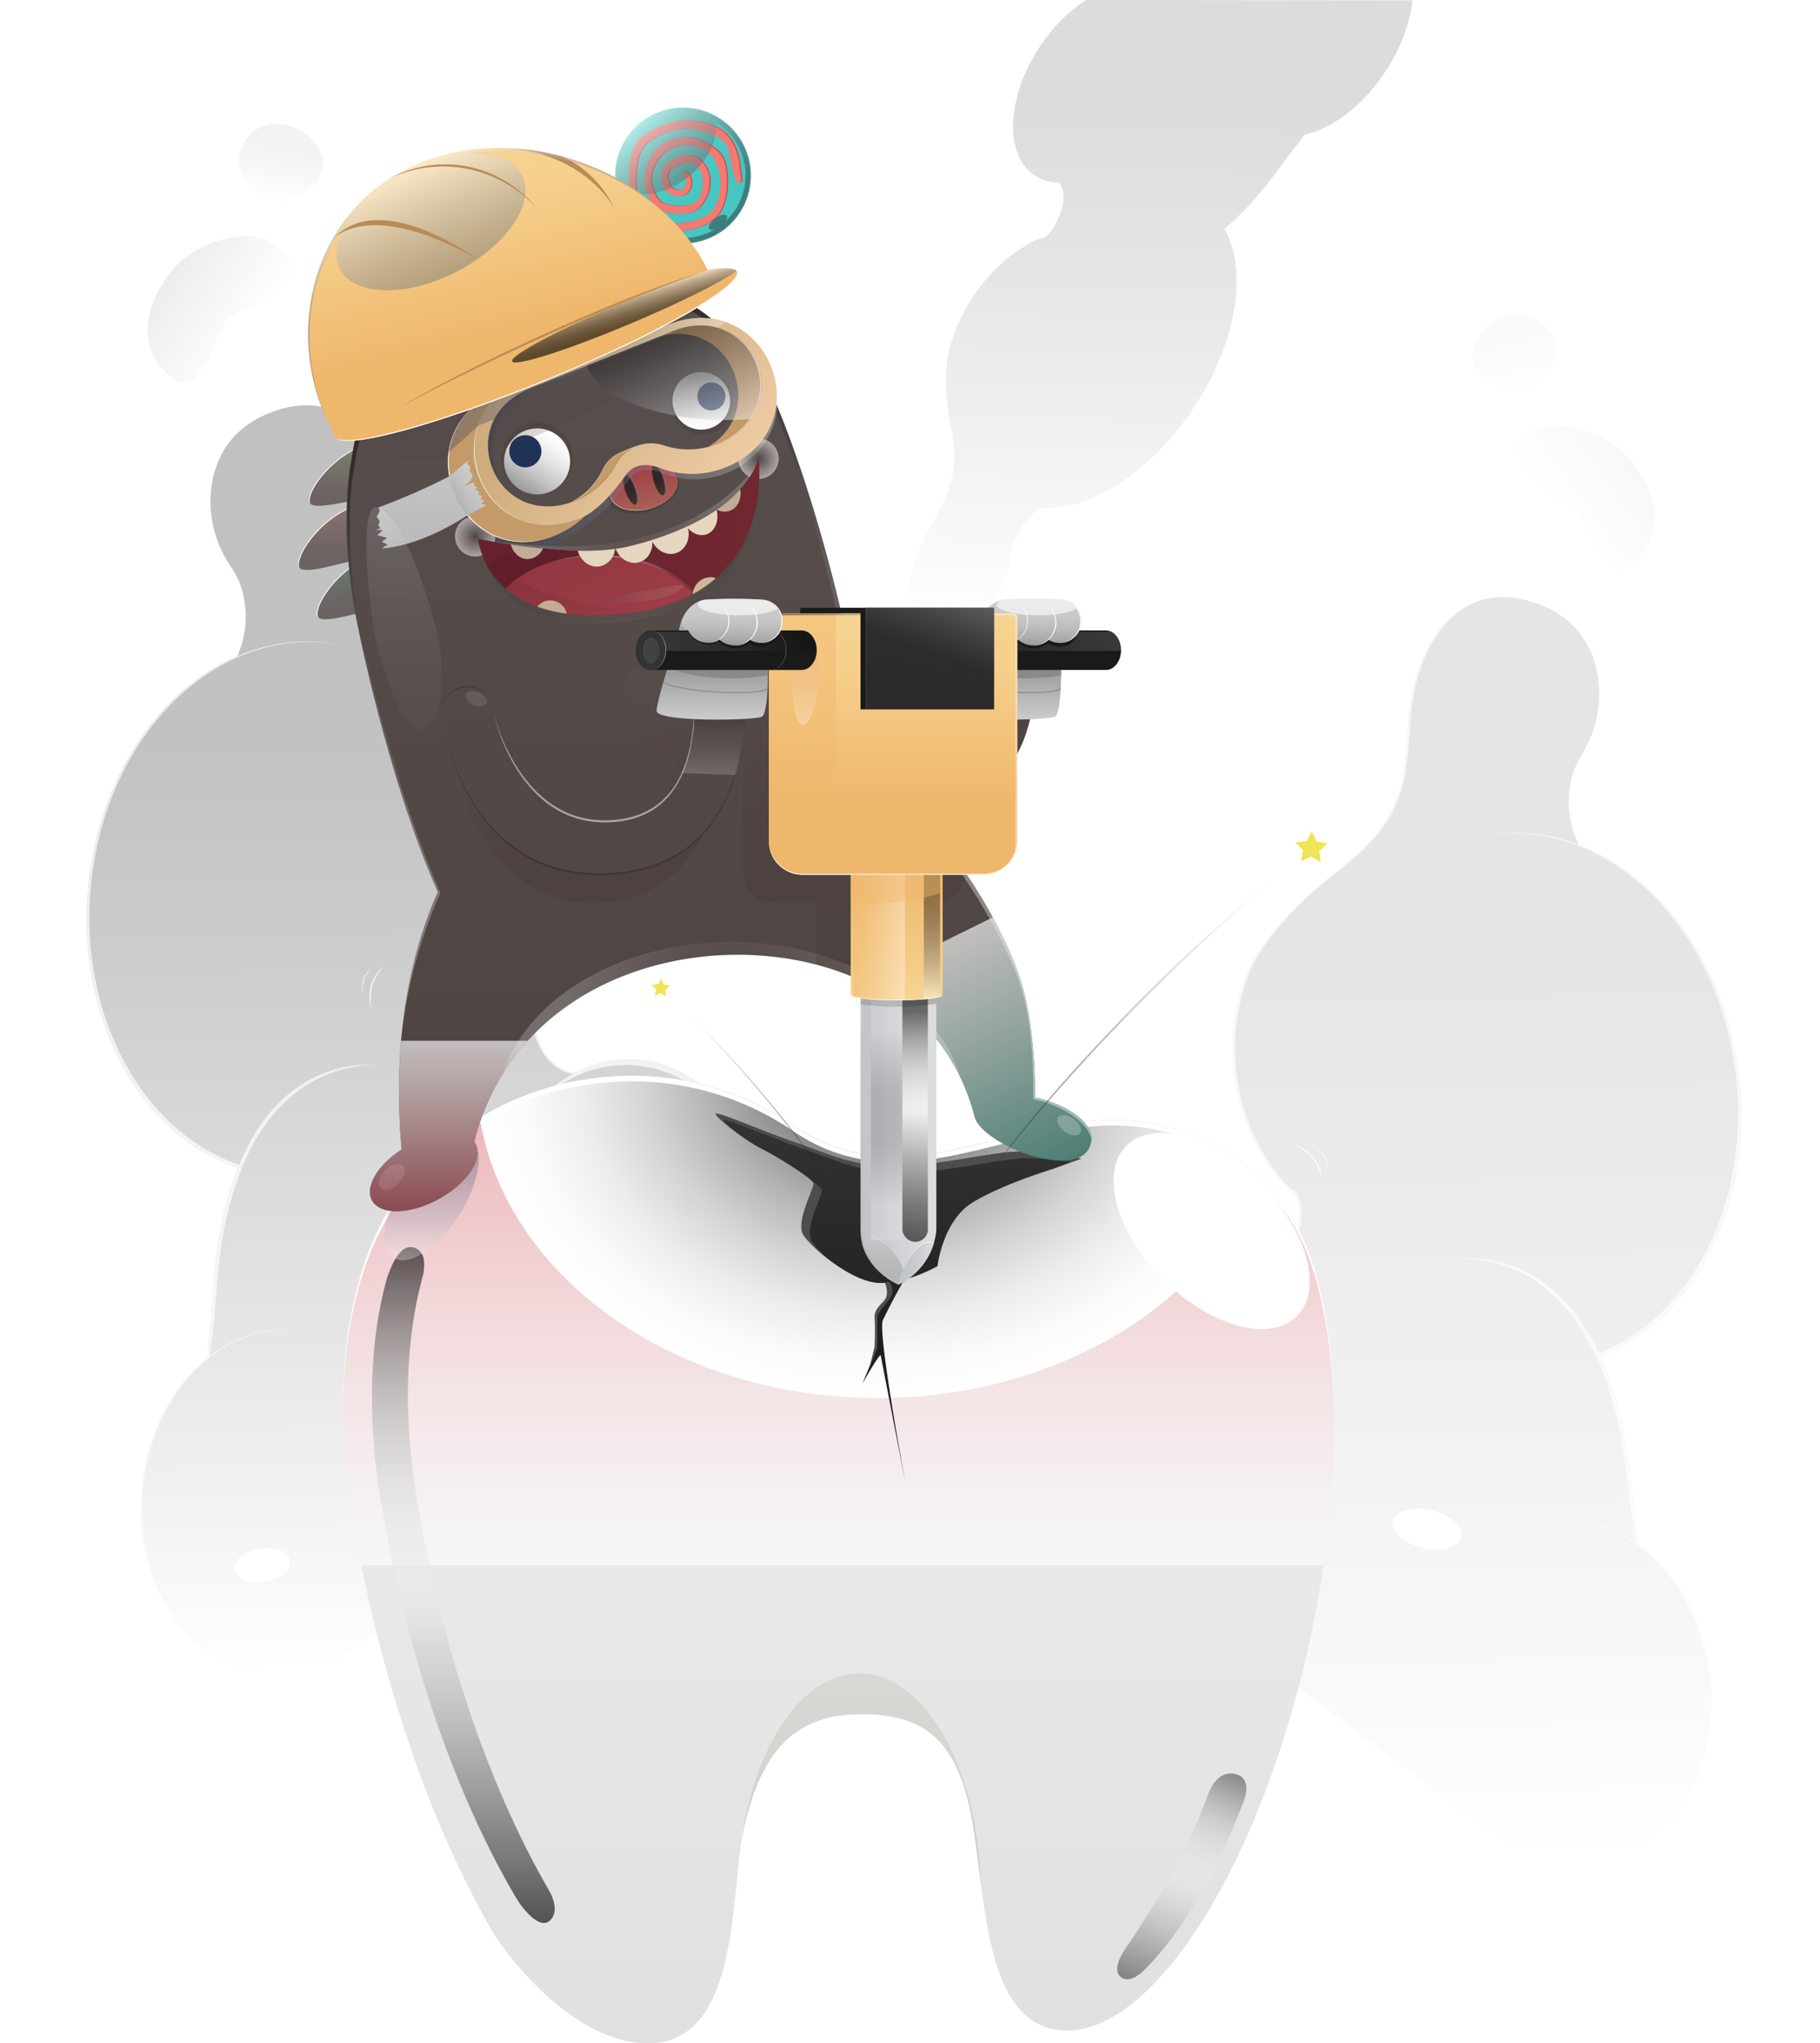 <?xml version="1.0" encoding="UTF-8"?> <svg xmlns="http://www.w3.org/2000/svg" xmlns:xlink="http://www.w3.org/1999/xlink" viewBox="0 0 667.27 749.04"> <defs> <style>.cls-1{isolation:isolate;}.cls-2{opacity:0.12;}.cls-10,.cls-102,.cls-105,.cls-109,.cls-11,.cls-116,.cls-118,.cls-12,.cls-123,.cls-126,.cls-128,.cls-19,.cls-20,.cls-29,.cls-3,.cls-4,.cls-42,.cls-43,.cls-57,.cls-6,.cls-62,.cls-63,.cls-64,.cls-7,.cls-71,.cls-76,.cls-79,.cls-8,.cls-81,.cls-96{mix-blend-mode:screen;}.cls-3{fill:url(#linear-gradient);}.cls-4{opacity:0.7;}.cls-112,.cls-14,.cls-45,.cls-5,.cls-70,.cls-72,.cls-73,.cls-8,.cls-85,.cls-86{fill:#fff;}.cls-11,.cls-114,.cls-117,.cls-23,.cls-52,.cls-6,.cls-74,.cls-8{opacity:0.3;}.cls-6{fill:url(#linear-gradient-2);}.cls-12,.cls-123,.cls-7{opacity:0.2;}.cls-7{fill:url(#linear-gradient-3);}.cls-9{opacity:0.28;}.cls-10{fill:url(#linear-gradient-4);}.cls-11{fill:url(#linear-gradient-5);}.cls-12{fill:url(#linear-gradient-6);}.cls-112,.cls-13,.cls-14,.cls-45,.cls-70,.cls-73,.cls-85,.cls-86{mix-blend-mode:soft-light;}.cls-15{fill:url(#linear-gradient-7);}.cls-16{opacity:0.59;fill:url(#linear-gradient-8);}.cls-101,.cls-103,.cls-106,.cls-107,.cls-114,.cls-115,.cls-117,.cls-16,.cls-17,.cls-23,.cls-25,.cls-35,.cls-36,.cls-38,.cls-40,.cls-41,.cls-44,.cls-46,.cls-52,.cls-54,.cls-55,.cls-56,.cls-74,.cls-77,.cls-82,.cls-87,.cls-92,.cls-99{mix-blend-mode:multiply;}.cls-17{fill:url(#radial-gradient);}.cls-18{fill:url(#linear-gradient-9);}.cls-19{opacity:0.63;fill:url(#linear-gradient-10);}.cls-20{opacity:0.44;fill:url(#linear-gradient-11);}.cls-21{fill:url(#linear-gradient-12);}.cls-22{fill:#4d4d4d;}.cls-23{fill:url(#linear-gradient-13);}.cls-24{fill:url(#linear-gradient-14);}.cls-25,.cls-41,.cls-82,.cls-87,.cls-92{opacity:0.19;}.cls-25{fill:url(#linear-gradient-15);}.cls-26{fill:url(#linear-gradient-16);}.cls-27{fill:#dc3c48;}.cls-28{fill:#f27a73;}.cls-128,.cls-29,.cls-54,.cls-55,.cls-81{opacity:0.5;}.cls-29{fill:url(#linear-gradient-17);}.cls-30{fill:#38bab3;}.cls-31{fill:url(#linear-gradient-18);}.cls-32{fill:url(#linear-gradient-19);}.cls-33{fill:url(#linear-gradient-20);}.cls-34{fill:url(#linear-gradient-21);}.cls-35,.cls-46,.cls-99{opacity:0.65;}.cls-35{fill:url(#linear-gradient-22);}.cls-36,.cls-47{fill:#4c4240;}.cls-36,.cls-85{opacity:0.51;}.cls-37{fill:url(#linear-gradient-23);}.cls-38,.cls-40{fill:#1f3357;}.cls-39{fill:url(#linear-gradient-24);}.cls-40{opacity:0.84;}.cls-41{fill:url(#linear-gradient-25);}.cls-107,.cls-42{opacity:0.42;}.cls-42{fill:url(#linear-gradient-26);}.cls-109,.cls-118,.cls-43,.cls-77{opacity:0.14;}.cls-43{fill:url(#linear-gradient-27);}.cls-44{opacity:0.21;fill:url(#radial-gradient-2);}.cls-45{opacity:0.23;}.cls-46{fill:url(#linear-gradient-28);}.cls-48{fill:url(#linear-gradient-29);}.cls-49{fill:#544a4a;}.cls-50{fill:url(#linear-gradient-30);}.cls-51{fill:url(#linear-gradient-31);}.cls-53{fill:url(#linear-gradient-32);}.cls-54{fill:url(#radial-gradient-3);}.cls-55{fill:url(#radial-gradient-4);}.cls-56,.cls-62,.cls-64{opacity:0.32;}.cls-56{fill:url(#radial-gradient-5);}.cls-57,.cls-95{opacity:0.16;}.cls-57{fill:url(#radial-gradient-6);}.cls-58{fill:url(#linear-gradient-33);}.cls-59{fill:url(#linear-gradient-34);}.cls-60{fill:url(#linear-gradient-35);}.cls-61{fill:url(#linear-gradient-36);}.cls-62{fill:url(#radial-gradient-7);}.cls-63,.cls-86{opacity:0.1;}.cls-63{fill:url(#linear-gradient-37);}.cls-64{fill:url(#radial-gradient-8);}.cls-65{fill:#e4d6bf;}.cls-66{fill:#c1ad93;}.cls-67{fill:#ceb797;}.cls-68{fill:url(#linear-gradient-38);}.cls-69{fill:#c49a69;}.cls-70{opacity:0.81;}.cls-106,.cls-115,.cls-71{opacity:0.46;}.cls-71{fill:url(#linear-gradient-39);}.cls-72{opacity:0.56;}.cls-73{opacity:0.52;}.cls-74{fill:url(#linear-gradient-40);}.cls-75{fill:url(#linear-gradient-41);}.cls-76{opacity:0.15;fill:url(#linear-gradient-42);}.cls-77{fill:url(#linear-gradient-43);}.cls-78{fill:url(#linear-gradient-44);}.cls-112,.cls-79{opacity:0.61;}.cls-79{fill:url(#linear-gradient-45);}.cls-80{fill:#b98b56;}.cls-81{fill:url(#linear-gradient-46);}.cls-82{fill:url(#linear-gradient-47);}.cls-83{fill:url(#linear-gradient-48);}.cls-84{fill:#3f3533;}.cls-87{fill:url(#linear-gradient-49);}.cls-88{fill:#3d3230;}.cls-89{fill:url(#linear-gradient-50);}.cls-90{fill:url(#linear-gradient-51);}.cls-91{fill:gray;}.cls-92{fill:url(#linear-gradient-52);}.cls-93{fill:url(#linear-gradient-53);}.cls-94{fill:url(#linear-gradient-54);}.cls-96{fill:url(#linear-gradient-55);}.cls-97{fill:url(#linear-gradient-56);}.cls-98{fill:url(#linear-gradient-57);}.cls-99{fill:#999;}.cls-100{fill:url(#linear-gradient-58);}.cls-101{opacity:0.11;fill:url(#linear-gradient-59);}.cls-102{opacity:0.6;fill:url(#linear-gradient-60);}.cls-103{opacity:0.13;fill:url(#radial-gradient-9);}.cls-104{fill:url(#linear-gradient-61);}.cls-105{opacity:0.4;fill:url(#linear-gradient-62);}.cls-106{fill:url(#linear-gradient-63);}.cls-107,.cls-114,.cls-115{fill:#efb76c;}.cls-108{fill:#1a1a1a;}.cls-109{fill:url(#linear-gradient-64);}.cls-110{fill:url(#linear-gradient-65);}.cls-111{fill:url(#linear-gradient-66);}.cls-113{fill:url(#linear-gradient-67);}.cls-116{opacity:0.41;fill:url(#linear-gradient-68);}.cls-117{fill:url(#linear-gradient-69);}.cls-118{fill:url(#linear-gradient-70);}.cls-119{fill:#333;}.cls-120{fill:#2d2d2c;}.cls-121{fill:#424241;}.cls-122{fill:url(#linear-gradient-71);}.cls-123{fill:url(#linear-gradient-72);}.cls-124{fill:url(#linear-gradient-73);}.cls-125{fill:url(#linear-gradient-74);}.cls-126{opacity:0.45;fill:url(#linear-gradient-75);}.cls-127{fill:#efe456;}.cls-128{fill:url(#linear-gradient-76);}</style> <linearGradient id="linear-gradient" x1="768.27" y1="618.93" x2="685.51" y2="158.46" gradientTransform="matrix(-0.86, 0.19, 0.22, 0.98, 1142.5, -68.05)" gradientUnits="userSpaceOnUse"> <stop offset="0" stop-color="#fff"></stop> <stop offset="0.11" stop-color="#d9d8d8"></stop> <stop offset="0.35" stop-color="#8c898a"></stop> <stop offset="0.54" stop-color="#535051"></stop> <stop offset="0.69" stop-color="#302c2d"></stop> <stop offset="0.76" stop-color="#231f20"></stop> </linearGradient> <linearGradient id="linear-gradient-2" x1="347.72" y1="557.46" x2="347.72" y2="518" gradientTransform="matrix(-0.59, -0.8, -0.8, 0.59, 1304.32, 140.46)" gradientUnits="userSpaceOnUse"> <stop offset="0" stop-color="#fff"></stop> <stop offset="0.2" stop-color="#d7d7d7"></stop> <stop offset="0.65" stop-color="#747272"></stop> <stop offset="1" stop-color="#231f20"></stop> </linearGradient> <linearGradient id="linear-gradient-3" x1="548.51" y1="97.39" x2="548.51" y2="68.33" gradientTransform="matrix(-0.98, 0.22, 0.22, 0.98, 1155.22, -70.92)" xlink:href="#linear-gradient"></linearGradient> <linearGradient id="linear-gradient-4" x1="296.63" y1="621.93" x2="213.87" y2="161.46" gradientTransform="matrix(0.87, 0.16, -0.18, 0.98, 85.95, -44.9)" xlink:href="#linear-gradient"></linearGradient> <linearGradient id="linear-gradient-5" x1="174.64" y1="176.75" x2="174.64" y2="137.3" gradientTransform="translate(-66.56 168.63) rotate(-55.96)" xlink:href="#linear-gradient-2"></linearGradient> <linearGradient id="linear-gradient-6" x1="130.08" y1="100.95" x2="130.08" y2="71.89" gradientTransform="matrix(0.98, 0.18, -0.18, 0.98, 73.41, -47.72)" xlink:href="#linear-gradient"></linearGradient> <linearGradient id="linear-gradient-7" x1="390.55" y1="749.25" x2="390.55" y2="394.6" gradientUnits="userSpaceOnUse"> <stop offset="0" stop-color="#e0e0e0"></stop> <stop offset="0.75" stop-color="#ededed"></stop> <stop offset="1" stop-color="#f2f2f2"></stop> </linearGradient> <linearGradient id="linear-gradient-8" x1="390.55" y1="574.03" x2="390.55" y2="323.97" gradientUnits="userSpaceOnUse"> <stop offset="0" stop-color="#fff"></stop> <stop offset="0.1" stop-color="#fdf5f6"></stop> <stop offset="0.28" stop-color="#f8dadc"></stop> <stop offset="0.51" stop-color="#f0aeb3"></stop> <stop offset="0.78" stop-color="#e6717a"></stop> <stop offset="1" stop-color="#dc3c48"></stop> </linearGradient> <radialGradient id="radial-gradient" cx="422.03" cy="394.6" r="118.09" gradientTransform="translate(-121.15) scale(1.25 1)" gradientUnits="userSpaceOnUse"> <stop offset="0" stop-color="#353434"></stop> <stop offset="0.1" stop-color="#555"></stop> <stop offset="0.26" stop-color="#898888"></stop> <stop offset="0.43" stop-color="#b3b3b3"></stop> <stop offset="0.59" stop-color="#d4d4d4"></stop> <stop offset="0.74" stop-color="#ececec"></stop> <stop offset="0.88" stop-color="#fafafa"></stop> <stop offset="1" stop-color="#fff"></stop> </radialGradient> <linearGradient id="linear-gradient-9" x1="398.83" y1="749.25" x2="398.83" y2="394.6" gradientUnits="userSpaceOnUse"> <stop offset="0.19" stop-color="#d1d1cc"></stop> <stop offset="0.52" stop-color="#dcdcd9"></stop> <stop offset="1" stop-color="#f2f2f2"></stop> </linearGradient> <linearGradient id="linear-gradient-10" x1="252.97" y1="705.12" x2="252.97" y2="457.39" gradientUnits="userSpaceOnUse"> <stop offset="0"></stop> <stop offset="0.09" stop-color="#383838"></stop> <stop offset="0.2" stop-color="#777"></stop> <stop offset="0.3" stop-color="#a9a9a9"></stop> <stop offset="0.39" stop-color="#cdcdcd"></stop> <stop offset="0.46" stop-color="#e3e3e3"></stop> <stop offset="0.51" stop-color="#ebebeb"></stop> <stop offset="0.58" stop-color="#e7e7e7"></stop> <stop offset="0.64" stop-color="#dcdcdc"></stop> <stop offset="0.71" stop-color="#c9c9c9"></stop> <stop offset="0.77" stop-color="#aeaeae"></stop> <stop offset="0.83" stop-color="#8c8c8c"></stop> <stop offset="0.89" stop-color="#616161"></stop> <stop offset="0.95" stop-color="#303030"></stop> <stop offset="1"></stop> </linearGradient> <linearGradient id="linear-gradient-11" x1="500.96" y1="729.43" x2="532.51" y2="647.24" xlink:href="#linear-gradient-10"></linearGradient> <linearGradient id="linear-gradient-12" x1="412.5" y1="545.82" x2="412.5" y2="408.46" gradientUnits="userSpaceOnUse"> <stop offset="0" stop-color="#1a1a1a"></stop> <stop offset="0.41" stop-color="#202020"></stop> <stop offset="0.96" stop-color="#323232"></stop> <stop offset="1" stop-color="#333"></stop> </linearGradient> <linearGradient id="linear-gradient-13" x1="241.31" y1="462.22" x2="241.31" y2="416.25" gradientTransform="translate(483.17 0.3) rotate(57.64)" gradientUnits="userSpaceOnUse"> <stop offset="0" stop-color="#fff"></stop> <stop offset="0.2" stop-color="#c0c6d0"></stop> <stop offset="0.41" stop-color="#8792a5"></stop> <stop offset="0.6" stop-color="#5a6983"></stop> <stop offset="0.76" stop-color="#3a4b6b"></stop> <stop offset="0.9" stop-color="#26395c"></stop> <stop offset="1" stop-color="#1f3357"></stop> </linearGradient> <linearGradient id="linear-gradient-14" x1="428.02" y1="294.67" x2="428.02" y2="188.05" gradientUnits="userSpaceOnUse"> <stop offset="0" stop-color="#4c4240"></stop> <stop offset="0.04" stop-color="#4d4341"></stop> <stop offset="1" stop-color="#58504e"></stop> </linearGradient> <linearGradient id="linear-gradient-15" x1="450.46" y1="294.67" x2="450.46" y2="188.05" gradientUnits="userSpaceOnUse"> <stop offset="0.32" stop-color="#382927"></stop> <stop offset="0.58" stop-color="#423533"></stop> <stop offset="1" stop-color="#58504e"></stop> </linearGradient> <linearGradient id="linear-gradient-16" x1="392.9" y1="160.94" x2="392.9" y2="111.22" gradientTransform="translate(-82.09 76.13) rotate(-20.7)" gradientUnits="userSpaceOnUse"> <stop offset="0.29" stop-color="#46c5c1"></stop> <stop offset="0.57" stop-color="#4ccac5"></stop> <stop offset="0.96" stop-color="#5ed6d1"></stop> <stop offset="1" stop-color="#60d8d2"></stop> </linearGradient> <linearGradient id="linear-gradient-17" x1="392.89" y1="160.94" x2="392.89" y2="111.22" gradientTransform="translate(-49.77 225.64) rotate(-41.9)" gradientUnits="userSpaceOnUse"> <stop offset="0" stop-color="#333"></stop> <stop offset="0.12" stop-color="#383838"></stop> <stop offset="0.26" stop-color="#474747"></stop> <stop offset="0.41" stop-color="#606060"></stop> <stop offset="0.57" stop-color="#828282"></stop> <stop offset="0.75" stop-color="#afafaf"></stop> <stop offset="0.92" stop-color="#e4e4e4"></stop> <stop offset="1" stop-color="#fff"></stop> </linearGradient> <linearGradient id="linear-gradient-18" x1="217.98" y1="185.61" x2="217.98" y2="161.97" gradientUnits="userSpaceOnUse"> <stop offset="0" stop-color="#6b6261"></stop> <stop offset="0.31" stop-color="#6e6764"></stop> <stop offset="0.7" stop-color="#75776b"></stop> <stop offset="1" stop-color="#7d8873"></stop> </linearGradient> <linearGradient id="linear-gradient-19" x1="214.37" y1="205.3" x2="214.37" y2="181.66" gradientTransform="translate(-9 12.58) rotate(-2.49)" gradientUnits="userSpaceOnUse"> <stop offset="0" stop-color="#6b6261"></stop> <stop offset="0.33" stop-color="#706564"></stop> <stop offset="0.74" stop-color="#806d6c"></stop> <stop offset="1" stop-color="#8e7473"></stop> </linearGradient> <linearGradient id="linear-gradient-20" x1="220.42" y1="223.64" x2="220.42" y2="200.01" gradientTransform="translate(-9 12.58) rotate(-2.49)" gradientUnits="userSpaceOnUse"> <stop offset="0" stop-color="#6b6261"></stop> <stop offset="0.33" stop-color="#6b6764"></stop> <stop offset="0.74" stop-color="#6a776c"></stop> <stop offset="1" stop-color="#698573"></stop> </linearGradient> <linearGradient id="linear-gradient-21" x1="346.75" y1="458.18" x2="346.75" y2="99.16" xlink:href="#linear-gradient-14"></linearGradient> <linearGradient id="linear-gradient-22" x1="459.01" y1="418.02" x2="459.01" y2="316.02" gradientTransform="translate(-128.08 267.75) rotate(-26.24)" gradientUnits="userSpaceOnUse"> <stop offset="0" stop-color="#3b9383"></stop> <stop offset="0.65" stop-color="#bedbd6"></stop> <stop offset="1" stop-color="#fff"></stop> </linearGradient> <linearGradient id="linear-gradient-23" x1="417.23" y1="185.68" x2="417.23" y2="161.46" gradientTransform="translate(236.91 619.18) rotate(-107.11)" gradientUnits="userSpaceOnUse"> <stop offset="0" stop-color="#fff"></stop> <stop offset="0.16" stop-color="#f8f8f8"></stop> <stop offset="0.4" stop-color="#e4e4e4"></stop> <stop offset="0.69" stop-color="#c4c4c4"></stop> <stop offset="1" stop-color="#999"></stop> </linearGradient> <linearGradient id="linear-gradient-24" x1="257.11" y1="157.5" x2="257.11" y2="136.36" gradientTransform="matrix(1, 0, 0, 1, 0, 0)" xlink:href="#linear-gradient-23"></linearGradient> <linearGradient id="linear-gradient-25" x1="278.66" y1="438.9" x2="278.66" y2="99.16" gradientUnits="userSpaceOnUse"> <stop offset="0.38" stop-color="#382927"></stop> <stop offset="0.57" stop-color="#3d2f2d"></stop> <stop offset="0.83" stop-color="#4c413f"></stop> <stop offset="1" stop-color="#58504e"></stop> </linearGradient> <linearGradient id="linear-gradient-26" x1="375.27" y1="453.08" x2="262.11" y2="104.82" gradientUnits="userSpaceOnUse"> <stop offset="0" stop-color="#fff"></stop> <stop offset="0.09" stop-color="#fafafa"></stop> <stop offset="0.2" stop-color="#ececec"></stop> <stop offset="0.32" stop-color="#d6d6d6"></stop> <stop offset="0.44" stop-color="#b6b6b6"></stop> <stop offset="0.56" stop-color="#8c8c8c"></stop> <stop offset="0.69" stop-color="#5a5a5a"></stop> <stop offset="0.81" stop-color="#202020"></stop> <stop offset="0.87"></stop> </linearGradient> <linearGradient id="linear-gradient-27" x1="230.4" y1="269.32" x2="230.4" y2="188.37" gradientTransform="translate(9.67 -10.47) rotate(2.2)" gradientUnits="userSpaceOnUse"> <stop offset="0" stop-color="#666"></stop> <stop offset="0.12" stop-color="#6d6d6d"></stop> <stop offset="0.31" stop-color="#828282"></stop> <stop offset="0.53" stop-color="#a4a4a4"></stop> <stop offset="0.79" stop-color="#d2d2d2"></stop> <stop offset="1" stop-color="#fff"></stop> </linearGradient> <radialGradient id="radial-gradient-2" cx="351.2" cy="370.31" r="61.92" gradientUnits="userSpaceOnUse"> <stop offset="0.12" stop-color="#4c4240"></stop> <stop offset="0.23" stop-color="#5d5452"></stop> <stop offset="0.46" stop-color="#888180"></stop> <stop offset="0.78" stop-color="#cdcac9"></stop> <stop offset="1" stop-color="#fff"></stop> </radialGradient> <linearGradient id="linear-gradient-28" x1="247.67" y1="445.96" x2="247.67" y2="381.74" gradientUnits="userSpaceOnUse"> <stop offset="0" stop-color="#a84a56"></stop> <stop offset="0.62" stop-color="#e0bec2"></stop> <stop offset="1" stop-color="#fff"></stop> </linearGradient> <linearGradient id="linear-gradient-29" x1="321.11" y1="186.72" x2="317.21" y2="171.08" gradientUnits="userSpaceOnUse"> <stop offset="0" stop-color="#a86156"></stop> <stop offset="0.21" stop-color="#a65952"></stop> <stop offset="1" stop-color="#9e3e46"></stop> </linearGradient> <linearGradient id="linear-gradient-30" x1="315.47" y1="185.37" x2="312.63" y2="173.97" gradientUnits="userSpaceOnUse"> <stop offset="0" stop-color="#3d3230"></stop> <stop offset="0.49" stop-color="#322726"></stop> <stop offset="1" stop-color="#2d2322"></stop> </linearGradient> <linearGradient id="linear-gradient-31" x1="324.81" y1="184.98" x2="321.98" y2="173.62" gradientTransform="translate(10.61 -19.35) rotate(2.92)" xlink:href="#linear-gradient-30"></linearGradient> <linearGradient id="linear-gradient-32" x1="249.03" y1="159.12" x2="368.22" y2="159.12" gradientUnits="userSpaceOnUse"> <stop offset="0" stop-color="#1f3357"></stop> <stop offset="0.1" stop-color="#26395c"></stop> <stop offset="0.24" stop-color="#3a4b6b"></stop> <stop offset="0.4" stop-color="#5a6983"></stop> <stop offset="0.59" stop-color="#8792a5"></stop> <stop offset="0.8" stop-color="#c0c6d0"></stop> <stop offset="1" stop-color="#fff"></stop> </linearGradient> <radialGradient id="radial-gradient-3" cx="257.32" cy="196.8" r="7.4" gradientTransform="translate(389.52 -98.95) rotate(76.67)" gradientUnits="userSpaceOnUse"> <stop offset="0" stop-color="#4c4240"></stop> <stop offset="1" stop-color="#fff"></stop> </radialGradient> <radialGradient id="radial-gradient-4" cx="278.09" cy="168.16" r="7.4" gradientTransform="matrix(1, 0, 0, 1, 0, 0)" xlink:href="#radial-gradient-3"></radialGradient> <radialGradient id="radial-gradient-5" cx="309.48" cy="186.4" r="37.61" gradientUnits="userSpaceOnUse"> <stop offset="0" stop-color="#4c4240"></stop> <stop offset="0.58" stop-color="#868281"></stop> <stop offset="1" stop-color="#b3b3b3"></stop> </radialGradient> <radialGradient id="radial-gradient-6" cx="310.52" cy="201.12" r="40.92" gradientUnits="userSpaceOnUse"> <stop offset="0" stop-color="#ffa7ac"></stop> <stop offset="0.66" stop-color="#74585a"></stop> <stop offset="1" stop-color="#333"></stop> </radialGradient> <linearGradient id="linear-gradient-33" x1="258.29" y1="197.06" x2="361.53" y2="197.06" gradientUnits="userSpaceOnUse"> <stop offset="0" stop-color="#68212d"></stop> <stop offset="1" stop-color="#702730"></stop> </linearGradient> <linearGradient id="linear-gradient-34" x1="261.51" y1="213.46" x2="316.96" y2="213.46" gradientUnits="userSpaceOnUse"> <stop offset="0.35" stop-color="#611e2a"></stop> <stop offset="0.69" stop-color="#65202b"></stop> <stop offset="0.99" stop-color="#6f2730"></stop> <stop offset="1" stop-color="#702730"></stop> </linearGradient> <linearGradient id="linear-gradient-35" x1="310.18" y1="231.14" x2="295.31" y2="200.65" gradientUnits="userSpaceOnUse"> <stop offset="0" stop-color="#9e3e46"></stop> <stop offset="0.25" stop-color="#9a3c45"></stop> <stop offset="1" stop-color="#933742"></stop> </linearGradient> <linearGradient id="linear-gradient-36" x1="307.85" y1="232.22" x2="293.3" y2="202.38" gradientUnits="userSpaceOnUse"> <stop offset="0" stop-color="#9e3e46"></stop> <stop offset="0.44" stop-color="#913841"></stop> <stop offset="0.88" stop-color="#8a343e"></stop> </linearGradient> <radialGradient id="radial-gradient-7" cx="306.2" cy="210.82" r="22.9" gradientUnits="userSpaceOnUse"> <stop offset="0" stop-color="#fff"></stop> <stop offset="0.12" stop-color="#fafafa"></stop> <stop offset="0.26" stop-color="#ebebeb"></stop> <stop offset="0.41" stop-color="#d2d2d2"></stop> <stop offset="0.57" stop-color="#b0b0b0"></stop> <stop offset="0.75" stop-color="#838383"></stop> <stop offset="0.92" stop-color="#4e4e4e"></stop> <stop offset="1" stop-color="#333"></stop> </radialGradient> <linearGradient id="linear-gradient-37" x1="301.94" y1="217.82" x2="333.61" y2="217.82" gradientUnits="userSpaceOnUse"> <stop offset="0" stop-color="#333"></stop> <stop offset="0.18" stop-color="#5f5f5f"></stop> <stop offset="0.47" stop-color="#a3a3a3"></stop> <stop offset="0.71" stop-color="#d5d5d5"></stop> <stop offset="0.9" stop-color="#f4f4f4"></stop> <stop offset="1" stop-color="#fff"></stop> </linearGradient> <radialGradient id="radial-gradient-8" cx="310.52" cy="201.12" r="40.92" gradientUnits="userSpaceOnUse"> <stop offset="0" stop-color="#fff"></stop> <stop offset="0.1" stop-color="#f2f2f2"></stop> <stop offset="0.28" stop-color="#cecece"></stop> <stop offset="0.53" stop-color="#959595"></stop> <stop offset="0.84" stop-color="#474747"></stop> <stop offset="1" stop-color="#1a1a1a"></stop> </radialGradient> <linearGradient id="linear-gradient-38" x1="339.39" y1="184.53" x2="280.22" y2="121.07" gradientTransform="matrix(1, -0.08, 0.08, 1, -13.47, 30.17)" gradientUnits="userSpaceOnUse"> <stop offset="0" stop-color="#efcba4"></stop> <stop offset="0.01" stop-color="#efcba4"></stop> <stop offset="0.79" stop-color="#ceac7c"></stop> </linearGradient> <linearGradient id="linear-gradient-39" x1="342.46" y1="161.74" x2="312.84" y2="98.21" gradientUnits="userSpaceOnUse"> <stop offset="0" stop-color="#fff"></stop> <stop offset="0.05" stop-color="#e7e7e7"></stop> <stop offset="0.22" stop-color="#a2a2a2"></stop> <stop offset="0.38" stop-color="#686868"></stop> <stop offset="0.52" stop-color="#3b3b3b"></stop> <stop offset="0.65" stop-color="#1b1b1b"></stop> <stop offset="0.75" stop-color="#070707"></stop> <stop offset="0.83"></stop> </linearGradient> <linearGradient id="linear-gradient-40" x1="248" y1="150.18" x2="344.11" y2="150.18" gradientTransform="translate(19.76 -38.5) rotate(6.02)" xlink:href="#linear-gradient-32"></linearGradient> <linearGradient id="linear-gradient-41" x1="241.21" y1="726.09" x2="241.21" y2="-29.32" gradientUnits="userSpaceOnUse"> <stop offset="0.67" stop-color="#b3b3b3"></stop> <stop offset="0.69" stop-color="#b8b8b8"></stop> <stop offset="0.83" stop-color="#dfdfdf"></stop> <stop offset="0.93" stop-color="#f6f6f6"></stop> <stop offset="1" stop-color="#fff"></stop> </linearGradient> <linearGradient id="linear-gradient-42" x1="224.66" y1="269.32" x2="224.66" y2="188.37" xlink:href="#linear-gradient-27"></linearGradient> <linearGradient id="linear-gradient-43" x1="249.73" y1="181.4" x2="258.7" y2="177.03" gradientUnits="userSpaceOnUse"> <stop offset="0" stop-color="#666"></stop> <stop offset="0.12" stop-color="#838383"></stop> <stop offset="0.32" stop-color="#afafaf"></stop> <stop offset="0.51" stop-color="#d2d2d2"></stop> <stop offset="0.7" stop-color="#ebebeb"></stop> <stop offset="0.86" stop-color="#fafafa"></stop> <stop offset="1" stop-color="#fff"></stop> </linearGradient> <linearGradient id="linear-gradient-44" x1="285.03" y1="144.93" x2="255.74" y2="54.79" gradientTransform="translate(8.95 -20.52) rotate(4.39)" gradientUnits="userSpaceOnUse"> <stop offset="0.29" stop-color="#efb76c"></stop> <stop offset="0.38" stop-color="#f0bc73"></stop> <stop offset="0.76" stop-color="#f5ce8a"></stop> <stop offset="1" stop-color="#f7d492"></stop> </linearGradient> <linearGradient id="linear-gradient-45" x1="314.62" y1="118.25" x2="309.97" y2="106.16" gradientTransform="translate(8.95 -20.52) rotate(4.39)" gradientUnits="userSpaceOnUse"> <stop offset="0"></stop> <stop offset="0.12" stop-color="#040404"></stop> <stop offset="0.25" stop-color="#111"></stop> <stop offset="0.39" stop-color="#262626"></stop> <stop offset="0.53" stop-color="#444"></stop> <stop offset="0.66" stop-color="#6b6b6b"></stop> <stop offset="0.81" stop-color="#9a9a9a"></stop> <stop offset="0.94" stop-color="#d0d0d0"></stop> <stop offset="1" stop-color="#e8e8e8"></stop> </linearGradient> <linearGradient id="linear-gradient-46" x1="271.38" y1="124.66" x2="236.25" y2="61.29" gradientTransform="translate(8.95 -20.52) rotate(4.39)" gradientUnits="userSpaceOnUse"> <stop offset="0" stop-color="#666"></stop> <stop offset="0.18" stop-color="#676767"></stop> <stop offset="0.29" stop-color="#6d6d6d"></stop> <stop offset="0.43" stop-color="#7c7c7c"></stop> <stop offset="0.58" stop-color="#979797"></stop> <stop offset="0.75" stop-color="#bbb"></stop> <stop offset="0.93" stop-color="#eaeaea"></stop> <stop offset="1" stop-color="#fff"></stop> </linearGradient> <linearGradient id="linear-gradient-47" x1="378.99" y1="456.12" x2="294.62" y2="90.66" gradientUnits="userSpaceOnUse"> <stop offset="0.38" stop-color="#382927"></stop> <stop offset="0.43" stop-color="#3e2f2d"></stop> <stop offset="0.51" stop-color="#4e413f"></stop> <stop offset="0.59" stop-color="#695e5c"></stop> <stop offset="0.68" stop-color="#8e8685"></stop> <stop offset="0.78" stop-color="#beb9b9"></stop> <stop offset="0.88" stop-color="#f8f7f7"></stop> <stop offset="0.89" stop-color="#fff"></stop> </linearGradient> <linearGradient id="linear-gradient-48" x1="300.79" y1="438.9" x2="300.79" y2="99.16" xlink:href="#linear-gradient-14"></linearGradient> <linearGradient id="linear-gradient-49" x1="344.08" y1="290.32" x2="344.08" y2="236.71" gradientTransform="matrix(1, 0.04, -0.03, 0.7, 8.02, 67.42)" gradientUnits="userSpaceOnUse"> <stop offset="0" stop-color="#fff"></stop> <stop offset="0.02" stop-color="#f1f0f0"></stop> <stop offset="0.12" stop-color="#c1bcbb"></stop> <stop offset="0.22" stop-color="#978f8e"></stop> <stop offset="0.31" stop-color="#756a69"></stop> <stop offset="0.41" stop-color="#5a4e4c"></stop> <stop offset="0.5" stop-color="#473937"></stop> <stop offset="0.59" stop-color="#3c2d2b"></stop> <stop offset="0.68" stop-color="#382927"></stop> </linearGradient> <linearGradient id="linear-gradient-50" x1="451.71" y1="264" x2="451.71" y2="231.31" gradientUnits="userSpaceOnUse"> <stop offset="0" stop-color="#ccc"></stop> <stop offset="0.6" stop-color="#999"></stop> </linearGradient> <linearGradient id="linear-gradient-51" x1="453.75" y1="264.42" x2="453.75" y2="230.83" gradientUnits="userSpaceOnUse"> <stop offset="0" stop-color="#ccc"></stop> <stop offset="0" stop-color="#cbcbcb"></stop> <stop offset="0.11" stop-color="#afafaf"></stop> <stop offset="0.21" stop-color="#9a9a9a"></stop> <stop offset="0.31" stop-color="#8e8e8e"></stop> <stop offset="0.41" stop-color="#8a8a8a"></stop> </linearGradient> <linearGradient id="linear-gradient-52" x1="346.79" y1="438.89" x2="346.79" y2="99.16" xlink:href="#linear-gradient-15"></linearGradient> <linearGradient id="linear-gradient-53" x1="344.25" y1="264" x2="344.25" y2="231.31" xlink:href="#linear-gradient-50"></linearGradient> <linearGradient id="linear-gradient-54" x1="346.29" y1="264.42" x2="346.29" y2="230.83" xlink:href="#linear-gradient-51"></linearGradient> <linearGradient id="linear-gradient-55" x1="516.19" y1="271.51" x2="486.65" y2="107.15" gradientTransform="matrix(0.95, 0.3, -0.46, 1.52, 118.06, -337.02)" xlink:href="#linear-gradient"></linearGradient> <linearGradient id="linear-gradient-56" x1="398.6" y1="413.09" x2="426.4" y2="413.09" gradientUnits="userSpaceOnUse"> <stop offset="0.12" stop-color="#c3c6c9"></stop> <stop offset="0.18" stop-color="#c5c8cb"></stop> <stop offset="0.85" stop-color="#dbdcde"></stop> </linearGradient> <linearGradient id="linear-gradient-57" x1="407.41" y1="471.11" x2="407.41" y2="453.86" gradientUnits="userSpaceOnUse"> <stop offset="0.21" stop-color="#b5b5b5"></stop> <stop offset="0.65" stop-color="#bcbdbd"></stop> <stop offset="1" stop-color="#c5c6c7"></stop> </linearGradient> <linearGradient id="linear-gradient-58" x1="412.43" y1="463.27" x2="425.49" y2="463.27" gradientUnits="userSpaceOnUse"> <stop offset="0.21" stop-color="#c3c6c9"></stop> <stop offset="0.57" stop-color="#cbcdd0"></stop> <stop offset="1" stop-color="#dbdcde"></stop> </linearGradient> <linearGradient id="linear-gradient-59" x1="405.28" y1="470.87" x2="405.28" y2="355.08" gradientUnits="userSpaceOnUse"> <stop offset="0" stop-color="#666"></stop> <stop offset="0.14" stop-color="#757575"></stop> <stop offset="0.41" stop-color="#9b9b9b"></stop> <stop offset="0.78" stop-color="#d8d8d8"></stop> <stop offset="1" stop-color="#fff"></stop> </linearGradient> <linearGradient id="linear-gradient-60" x1="335.51" y1="455.23" x2="335.51" y2="362.42" gradientUnits="userSpaceOnUse"> <stop offset="0"></stop> <stop offset="0.05" stop-color="#121212"></stop> <stop offset="0.16" stop-color="#404040"></stop> <stop offset="0.31" stop-color="#8b8b8b"></stop> <stop offset="0.49" stop-color="#f0f0f0"></stop> <stop offset="0.51" stop-color="#fdfdfd"></stop> <stop offset="0.56" stop-color="#f8f8f8"></stop> <stop offset="0.61" stop-color="#ebebeb"></stop> <stop offset="0.67" stop-color="#d4d4d4"></stop> <stop offset="0.73" stop-color="#b4b4b4"></stop> <stop offset="0.79" stop-color="#8b8b8b"></stop> <stop offset="0.85" stop-color="#585858"></stop> <stop offset="0.91" stop-color="#1e1e1e"></stop> <stop offset="0.91" stop-color="#1a1a1a"></stop> </linearGradient> <radialGradient id="radial-gradient-9" cx="463.19" cy="409.92" r="31.87" gradientTransform="translate(-4862.33 -0.2) scale(11.2 1)" gradientUnits="userSpaceOnUse"> <stop offset="0.21"></stop> <stop offset="0.27" stop-color="#080808"></stop> <stop offset="0.38" stop-color="#1e1e1e"></stop> <stop offset="0.51" stop-color="#424242"></stop> <stop offset="0.66" stop-color="#757575"></stop> <stop offset="0.83" stop-color="#b5b5b5"></stop> <stop offset="1" stop-color="#fff"></stop> </radialGradient> <linearGradient id="linear-gradient-61" x1="411.87" y1="366.9" x2="411.87" y2="313.18" gradientUnits="userSpaceOnUse"> <stop offset="0" stop-color="#f7d492"></stop> <stop offset="0.63" stop-color="#f1bf77"></stop> <stop offset="1" stop-color="#efb76c"></stop> </linearGradient> <linearGradient id="linear-gradient-62" x1="424.79" y1="366.53" x2="424.79" y2="313.18" gradientUnits="userSpaceOnUse"> <stop offset="0" stop-color="#fff"></stop> <stop offset="0.11" stop-color="#c2c2c2"></stop> <stop offset="0.23" stop-color="#878787"></stop> <stop offset="0.35" stop-color="#575757"></stop> <stop offset="0.46" stop-color="#313131"></stop> <stop offset="0.56" stop-color="#161616"></stop> <stop offset="0.64" stop-color="#060606"></stop> <stop offset="0.71"></stop> </linearGradient> <linearGradient id="linear-gradient-63" x1="395.91" y1="340.04" x2="414.84" y2="340.04" gradientUnits="userSpaceOnUse"> <stop offset="0" stop-color="#efb76c"></stop> <stop offset="0.17" stop-color="#f1bd78"></stop> <stop offset="0.47" stop-color="#f5cd99"></stop> <stop offset="0.88" stop-color="#fde7cd"></stop> <stop offset="1" stop-color="#ffefde"></stop> </linearGradient> <linearGradient id="linear-gradient-64" x1="437.06" y1="252.59" x2="484.05" y2="220.9" gradientUnits="userSpaceOnUse"> <stop offset="0.07"></stop> <stop offset="0.08" stop-color="#030303"></stop> <stop offset="0.28" stop-color="#4d4d4d"></stop> <stop offset="0.47" stop-color="#8b8b8b"></stop> <stop offset="0.64" stop-color="#bbb"></stop> <stop offset="0.8" stop-color="#ddd"></stop> <stop offset="0.92" stop-color="#f2f2f2"></stop> <stop offset="1" stop-color="#fafafa"></stop> </linearGradient> <linearGradient id="linear-gradient-65" x1="460.45" y1="236.87" x2="460.75" y2="219.69" gradientUnits="userSpaceOnUse"> <stop offset="0" stop-color="#999"></stop> <stop offset="0.16" stop-color="#ababab"></stop> <stop offset="0.39" stop-color="#bdbdbd"></stop> <stop offset="0.62" stop-color="#c8c8c8"></stop> <stop offset="0.88" stop-color="#ccc"></stop> </linearGradient> <linearGradient id="linear-gradient-66" x1="442.87" y1="236.56" x2="443.16" y2="219.39" gradientUnits="userSpaceOnUse"> <stop offset="0" stop-color="#999"></stop> <stop offset="0.24" stop-color="#a1a1a1"></stop> <stop offset="0.6" stop-color="#b7b7b7"></stop> <stop offset="0.88" stop-color="#ccc"></stop> </linearGradient> <linearGradient id="linear-gradient-67" x1="410.54" y1="320.86" x2="410.54" y2="225" gradientTransform="matrix(1, 0, 0, 1, 0, 0)" xlink:href="#linear-gradient-44"></linearGradient> <linearGradient id="linear-gradient-68" x1="365.12" y1="271.04" x2="456.08" y2="271.04" gradientUnits="userSpaceOnUse"> <stop offset="0.03"></stop> <stop offset="0.14" stop-color="#2a2a2a"></stop> <stop offset="0.32" stop-color="#6a6a6a"></stop> <stop offset="0.49" stop-color="#9f9f9f"></stop> <stop offset="0.65" stop-color="#c9c9c9"></stop> <stop offset="0.79" stop-color="#e6e6e6"></stop> <stop offset="0.91" stop-color="#f9f9f9"></stop> <stop offset="1" stop-color="#fff"></stop> </linearGradient> <linearGradient id="linear-gradient-69" x1="378.57" y1="265.9" x2="378.57" y2="232.77" gradientUnits="userSpaceOnUse"> <stop offset="0" stop-color="#fff"></stop> <stop offset="0.21" stop-color="#fae2d4"></stop> <stop offset="0.46" stop-color="#f5c5a7"></stop> <stop offset="0.69" stop-color="#f2b087"></stop> <stop offset="0.87" stop-color="#f0a373"></stop> <stop offset="1" stop-color="#ef9e6c"></stop> </linearGradient> <linearGradient id="linear-gradient-70" x1="325.51" y1="252.59" x2="372.49" y2="220.9" gradientUnits="userSpaceOnUse"> <stop offset="0" stop-color="#fafafa"></stop> <stop offset="0.08" stop-color="#f2f2f2"></stop> <stop offset="0.2" stop-color="#ddd"></stop> <stop offset="0.36" stop-color="#bbb"></stop> <stop offset="0.53" stop-color="#8b8b8b"></stop> <stop offset="0.72" stop-color="#4d4d4d"></stop> <stop offset="0.92" stop-color="#030303"></stop> <stop offset="0.93"></stop> </linearGradient> <linearGradient id="linear-gradient-71" x1="335.19" y1="264.49" x2="346.7" y2="218.31" gradientUnits="userSpaceOnUse"> <stop offset="0.29" stop-color="#2b2a2a"></stop> <stop offset="0.81" stop-color="#313030"></stop> <stop offset="1" stop-color="#353434"></stop> </linearGradient> <linearGradient id="linear-gradient-72" x1="331.49" y1="261.7" x2="347.87" y2="216.7" gradientUnits="userSpaceOnUse"> <stop offset="0.29"></stop> <stop offset="0.35" stop-color="#060606"></stop> <stop offset="0.44" stop-color="#181818"></stop> <stop offset="0.55" stop-color="#353535"></stop> <stop offset="0.66" stop-color="#5e5e5e"></stop> <stop offset="0.78" stop-color="#929292"></stop> <stop offset="0.91" stop-color="#d0d0d0"></stop> <stop offset="1" stop-color="#fff"></stop> </linearGradient> <linearGradient id="linear-gradient-73" x1="350.94" y1="236.87" x2="351.24" y2="219.69" xlink:href="#linear-gradient-65"></linearGradient> <linearGradient id="linear-gradient-74" x1="333.36" y1="236.56" x2="333.66" y2="219.39" xlink:href="#linear-gradient-66"></linearGradient> <linearGradient id="linear-gradient-75" x1="446.36" y1="374.4" x2="554.76" y2="374.4" gradientUnits="userSpaceOnUse"> <stop offset="0.03"></stop> <stop offset="0.09" stop-color="#151515"></stop> <stop offset="0.35" stop-color="#676767"></stop> <stop offset="0.58" stop-color="#a8a8a8"></stop> <stop offset="0.77" stop-color="#d7d7d7"></stop> <stop offset="0.92" stop-color="#f4f4f4"></stop> <stop offset="1" stop-color="#fff"></stop> </linearGradient> <linearGradient id="linear-gradient-76" x1="391.04" y1="400.96" x2="453.56" y2="400.96" gradientTransform="matrix(-1, -0.07, -0.07, 1, 809.45, 31.99)" xlink:href="#linear-gradient-75"></linearGradient> </defs> <g class="cls-1"> <g id="BACKGROUND"> <g id="SMOKE_R" data-name="SMOKE R" class="cls-2"> <path class="cls-3" d="M480.08,537.4c-6.75-33.29,9.6-65.75,36.5-72.51a41.76,41.76,0,0,1,28.31,3c3.81-.88,10.72-3.95,13.28-14.76,2-6.83,1.57-15.07-2.14-16.8s-33-35.06-15.46-80.13c0,0,6.72-16.62,31.54-35.73s25.6-30.64,27.47-57.12,17.34-49.7,43-43.14,28.1,28.95,26.47,40-5.85,15.81-8,20.35c-1.75,3.66-5.71,15.43.91,29.31,27,10.26,49.54,38,57,74.65,10.14,50-11.6,98.65-49.07,112.84,5.2,11.58,9.28,26.82,11.28,46.88.71,6.21,1.71,14.1,3.06,22.42,12,8.93,21.44,23.61,25.09,41.6,7,34.44-9.69,68-37.23,74.89-12,3-24.11.47-34.51-6.21h0C631,673.49,533.17,599.21,507,579.3a51.72,51.72,0,0,1-6.4-4.87h0C490.73,565.69,483.2,552.82,480.08,537.4Z" transform="translate(-83.11 -0.2)"></path> <g class="cls-4"> <path class="cls-5" d="M667.93,496.66c-15.33-32.58-39.76-35.35-50.22-34.9,8.76-.92,35.3-.51,51.55,34.43,37.15-14.42,58.68-62.58,48.65-112.06-10.64-52.55-52.88-86.74-94.46-76.58l.41-.12c41.71-10.48,84.24,24,95,77.09,10.14,50-11.59,98.65-49.06,112.84,5.19,11.58,9.27,26.82,11.27,46.88.71,6.21,1.71,14.1,3.06,22.42,12,8.93,21.44,23.61,25.09,41.6,7,34.44-9.69,68-37.23,74.89l-.21.05c27.4-7,44-40.48,37-74.83-3.6-17.74-12.77-32.24-24.58-41.21-.34-.26-.68-.53-1-.78-10.85-7.84-23.8-11-36.67-7.89l.21-.06c12.74-3.2,25.57-.14,36.38,7.48-1.44-7.79-2.52-15.16-3.19-21-2-20.12-6.15-35.41-11.43-47C668.29,497.44,668.11,497,667.93,496.66Z" transform="translate(-83.11 -0.2)"></path> <path class="cls-5" d="M516.58,464.89a41.79,41.79,0,0,1,28.28,3c3.8-.86,10.74-3.93,13.31-14.76,2-6.83,1.57-15.07-2.14-16.8s-33-35.06-15.46-80.13c0,0,6.72-16.62,31.54-35.73s25.6-30.64,27.47-57.12c1.48-20.84,11.38-39.66,28-43.52-16.14,4.3-25.73,22.82-27.18,43.31-1.87,26.47-2.64,38-27.47,57.11S541.43,356,541.43,356c-17.5,45.07,11.75,78.4,15.46,80.13s4.09,10,2.14,16.8c-2.63,11.11-9.72,14.38-13.38,15.34a54.75,54.75,0,0,1,18.74,15.57,52.91,52.91,0,0,0-21-15.16l-1.11-.41A42.25,42.25,0,0,0,517.64,467c-26.94,6.77-43.47,38.67-37.31,71.57-.08-.38-.17-.74-.25-1.12C473.33,504.11,489.68,471.65,516.58,464.89Z" transform="translate(-83.11 -0.2)"></path> </g> <path class="cls-6" d="M675.34,163.45c8.37,6.4,23.5,26.84,7,42.87-11.19,10.89-16.3-14.67-22.59-20.31-6.06-5.45-29.19-6.16-24.13-18.31C643.44,149,667.34,157.35,675.34,163.45Z" transform="translate(-83.11 -0.2)"></path> <path class="cls-7" d="M638.28,115.7a13.41,13.41,0,0,1,14.51,17.64c-2.93,8.77-9.29,12.55-15.12,11s-12.54-5.43-14.52-11.46S627.47,117,638.28,115.7Z" transform="translate(-83.11 -0.2)"></path> <path class="cls-8" d="M746.77,327.93c3.5,6.26,7.89,23-5.3,28.06-9,3.45-6.34-13.54-8.78-18.75-2.36-5-15.77-12-10.14-18C731.24,310.09,743.42,322,746.77,327.93Z" transform="translate(-83.11 -0.2)"></path> </g> </g> <g id="SMOKE_L" data-name="SMOKE L" class="cls-9"> <path class="cls-10" d="M361.53,460.28c5.32-33.54-12.39-65.28-39.56-70.89a41.74,41.74,0,0,0-28.16,4.18c-3.84-.72-10.88-3.5-13.89-14.18-2.25-6.74-2.22-15,1.41-16.88s31.44-36.43,12-80.72c0,0-7.42-16.32-33-34.35s-26.87-29.52-29.88-55.89S211,142.64,185.67,150.28s-26.84,30.12-24.73,41.12,6.51,15.54,8.89,20c1.9,3.58,6.35,15.16.33,29.31-26.51,11.4-47.86,40.12-53.71,77-8,50.4,15.8,98.06,53.84,110.64-4.7,11.79-8.13,27.19-9.27,47.32-.44,6.23-1.11,14.16-2.1,22.53-11.66,9.44-20.41,24.5-23.29,42.63-5.5,34.71,12.58,67.5,40.39,73.24,12.13,2.5,24.11-.56,34.22-7.69h0c6.35-3.72,100.87-82.1,126.17-103.11a52.4,52.4,0,0,0,6.19-5.14h0C352.09,489,359.07,475.81,361.53,460.28Z" transform="translate(-83.11 -0.2)"></path> <g class="cls-4"> <path class="cls-5" d="M172.11,427.59c13.93-33.2,38.22-37,48.68-37-8.79-.55-35.29,1-50,36.59-37.73-12.81-61.29-60-53.39-109.87,8.4-53,49.13-88.92,91.11-80.55-.14,0-.27-.07-.41-.09-42.12-8.7-83.14,27.6-91.62,81.07-8,50.4,15.79,98.06,53.84,110.64-4.7,11.79-8.13,27.19-9.27,47.32-.44,6.23-1.11,14.16-2.1,22.53-11.66,9.44-20.41,24.5-23.29,42.63-5.5,34.71,12.58,67.5,40.39,73.24l.22,0c-27.69-5.86-45.66-38.56-40.17-73.18,2.83-17.88,11.38-32.76,22.79-42.22.33-.28.66-.56,1-.83,10.5-8.29,23.31-12.05,36.3-9.44l-.21-.05c-12.87-2.66-25.56,1-36,9,1.1-7.84,1.87-15.25,2.29-21.16,1.15-20.18,4.63-35.64,9.41-47.48C171.78,428.38,171.94,428,172.11,427.59Z" transform="translate(-83.11 -0.2)"></path> <path class="cls-5" d="M322,389.39a41.77,41.77,0,0,0-28.13,4.18c-3.84-.7-10.9-3.47-13.92-14.18-2.25-6.74-2.22-15,1.41-16.88s31.44-36.43,12-80.72c0,0-7.42-16.32-33-34.35s-26.87-29.52-29.88-55.89c-2.36-20.76-13.06-39.14-29.86-42.29,16.3,3.61,26.67,21.71,29,42.11,3,26.37,4.26,37.86,29.88,55.89s33,34.36,33,34.36c19.41,44.28-8.39,78.82-12,80.71s-3.66,10.14-1.41,16.88c3.1,11,10.32,14,14,14.75A54.69,54.69,0,0,0,275,410.32a53,53,0,0,1,20.32-16.05c.36-.16.73-.3,1.09-.45A42.18,42.18,0,0,1,321,391.5c27.21,5.61,45.09,36.77,40.34,69.91.06-.38.14-.75.2-1.13C366.85,426.74,349.14,395,322,389.39Z" transform="translate(-83.11 -0.2)"></path> </g> <path class="cls-11" d="M150.5,95c-8.09,6.75-22.34,27.82-5.2,43.13,11.64,10.4,15.66-15.35,21.7-21.26,5.82-5.7,28.9-7.39,23.33-19.31C181.75,79.17,158.22,88.56,150.5,95Z" transform="translate(-83.11 -0.2)"></path> <path class="cls-12" d="M185.48,45.71A13.4,13.4,0,0,0,171.74,64c3.3,8.64,9.82,12.15,15.57,10.37s12.3-6,14-12.07S196.34,46.53,185.48,45.71Z" transform="translate(-83.11 -0.2)"></path> <path class="cls-8" d="M86.15,262.38c-3.24,6.4-6.91,23.29,6.48,27.8,9.1,3.07,5.76-13.79,8-19.1,2.14-5.13,15.25-12.68,9.36-18.39C100.9,243.89,89.23,256.26,86.15,262.38Z" transform="translate(-83.11 -0.2)"></path> </g> <g id="C"> <g id="HL" class="cls-13"> <path class="cls-14" d="M619,563.62c-.86,3.82-7.24,5.62-14.24,4s-12-6-11.12-9.78,7.24-5.62,14.25-4S619.88,559.8,619,563.62Z" transform="translate(-83.11 -0.2)"></path> <ellipse class="cls-14" cx="179.19" cy="574.03" rx="10.28" ry="6.17" transform="translate(-166.99 33.07) rotate(-8.61)"></ellipse> </g> </g> <g id="TOOTH"> <path id="TOOTH-2" data-name="TOOTH" class="cls-15" d="M553.62,441.71c-14.61-20.14-40-32.63-68-30.73-38.71,2.62-74.59,27.35-112.24,1.48a104.27,104.27,0,0,0-66.15-17.61c-30.61,2.07-57.1,16.6-73.8,37.68-27.14,33-27.84,85.57-20.82,125.4,4.29,25.8,18,93.13,50.91,150.08,9.63,15.77,34.89,43.44,60,41.1,30.86-2.88,27.4-55.54,32.07-77.4,5.63-26.35,16.59-42,40.17-43,24.68-1,37.45,7.72,43.22,36,5.56,27.36,4.06,73.75,30.14,79.31,33.7,7.19,76-57.35,94.55-144.16C578.5,530.34,573.53,467.58,553.62,441.71Z" transform="translate(-83.11 -0.2)"></path> <path class="cls-16" d="M553.62,441.71c-14.61-20.14-40-32.63-68-30.73-38.71,2.62-74.59,27.35-112.24,1.48a104.27,104.27,0,0,0-66.15-17.61c-30.61,2.07-57.1,16.6-73.8,37.68-27.14,33-27.84,85.57-20.82,125.4.72,4.3,1.69,9.74,3,16.1H568.33C577,515.12,571,464.33,553.62,441.71Z" transform="translate(-83.11 -0.2)"></path> <path id="HL-2" data-name="HL" class="cls-17" d="M404.92,512.69c65.17,0,120.44-34,139.8-81.07A78.34,78.34,0,0,0,485.6,411c-38.71,2.62-74.59,27.35-112.24,1.48a104.27,104.27,0,0,0-66.15-17.61A106,106,0,0,0,259,410C268.4,468,330.14,512.69,404.92,512.69Z" transform="translate(-83.11 -0.2)"></path> <path id="SHADOW" class="cls-18" d="M398.19,613.69c-20.88,0-38.4,26.2-43.27,61.58.2-1.26.41-2.45.65-3.56,5.63-26.35,16.59-42,40.17-43,24.68-1,37.45,7.72,43.22,36,1.56,7.7,2.57,16.91,3.79,26.29C441.57,648,422.07,613.69,398.19,613.69Z" transform="translate(-83.11 -0.2)"></path> <path id="HL-3" data-name="HL" class="cls-14" d="M553.62,443.76c11.8,15.33,18.35,43.62,18.64,78.6,0-35.92-6.61-65-18.64-80.65-14.61-20.14-40-32.63-68-30.73-38.71,2.62-74.59,27.35-112.24,1.48a104.27,104.27,0,0,0-66.15-17.61c-30.61,2.07-57.1,16.6-73.8,37.68-18.69,22.72-24.84,54.73-24.56,85.46,0-30.1,6.29-61.2,24.56-83.41,16.7-21.09,43.19-35.61,73.8-37.68a104.2,104.2,0,0,1,66.15,17.61C411,440.37,446.89,415.65,485.6,413a80.55,80.55,0,0,1,27.74,2.9c-7-1.06-13.2.27-17.26,4.34-9.8,9.79-3.75,31.71,13.49,49s39.17,23.29,49,13.5c9-9,4.65-28.11-9.39-44.52A69.54,69.54,0,0,1,553.62,443.76Z" transform="translate(-83.11 -0.2)"></path> <path id="HL-4" data-name="HL" class="cls-19" d="M284.76,693.86C252.85,639,240,574.73,236,550c-4.19-24.27-5.24-53.39,1.47-79.49v0l0-.12c.25-1,.51-2,.79-2.94.65-3.26.92-8.15-2.85-9.7-5.8-2.37-9.05,7.22-10.35,10.75-7.57,26.82-6.59,57.21-2.24,82.37,4,24.87,17.06,89.81,49.45,145,.37.59.77,1.21,1.18,1.84.95,1.37,7.4,10.36,11.36,6.48C287.91,701.1,286,696.25,284.76,693.86Z" transform="translate(-83.11 -0.2)"></path> <path id="HL-5" data-name="HL" class="cls-20" d="M535.78,650.49c-4.54-.88-7.85,2.34-9.88,7.83-8,22.54-22.6,45.29-30.47,56.69h0c-1.29,1.87-4.79,7.86-1,10.23,2.53,1.59,5.7-.58,7.5-2.17,18.47-17.8,31.32-47.12,37.35-63.07C540,658,541.65,651.63,535.78,650.49Z" transform="translate(-83.11 -0.2)"></path> <g id="Caries"> <path class="cls-21" d="M456.12,422.39c-9.37.26-24.91,4.33-42.08,5.33s-28.52-5.11-39.4-8.73-30.16-12.13-29.12-10.27,10.8,9.58,16.48,12.42,19.34,11.23,19.44,13-6.62,14-3.83,18.63,17.74,17.56,28,17.75a28.46,28.46,0,0,0,3.57-.18c2.9,5.36-1.43,6.24-4.6,12.3,0,0,0,10.87.13,11.25s-5.48,13.62-5.48,13.62S405.76,496,406,497.1s8.43,43.47,9.45,48.72c-1.32-6.88-10.5-57.09-8.69-61.55q3.64-7.66,7.94-15a55.68,55.68,0,0,0,12.11-4.9s1.93-16.54,12.71-23.25,29.77-12.44,29.77-12.44l10.2-3.76S465.49,422.14,456.12,422.39Z" transform="translate(-83.11 -0.2)"></path> <g id="SHADOW-2" data-name="SHADOW"> <path class="cls-22" d="M380.68,455.17c-2.79-4.63,3.94-16.86,3.84-18.64,0-.61-1.72-2-4.13-3.73.65.59,1,1.06,1.05,1.35.11,1.77-6.62,14-3.83,18.63,1.33,2.22,5.45,6.33,10.52,10C384.52,459.84,381.73,456.92,380.68,455.17Z" transform="translate(-83.11 -0.2)"></path> <path class="cls-22" d="M348.59,411.11c-1-1.86,18.24,6.64,29.12,10.27s22.22,9.72,39.4,8.72,32.71-5.06,42.08-5.32a104.5,104.5,0,0,1,16.9,1.43l3.42-1.26s-14-2.81-23.39-2.56-24.91,4.33-42.08,5.33-28.52-5.11-39.4-8.73-30.16-12.13-29.12-10.27c.58,1,3.87,3.89,7.66,6.71A25.9,25.9,0,0,1,348.59,411.11Z" transform="translate(-83.11 -0.2)"></path> <path class="cls-22" d="M409.21,470.35c-.54.06-1.09.1-1.63.14.45,1.11,1.59,4.52-.45,6.65-2.46,2.56-3.61,3.91-3.35,6.72s0,10,0,10L402,501.07c1.41-3.43,2.84-7,2.78-7.17-.13-.38-.13-11.25-.13-11.25C407.78,476.59,412.11,475.71,409.21,470.35Z" transform="translate(-83.11 -0.2)"></path> </g> </g> </g> <g id="Shadow-3" data-name="Shadow"> <ellipse id="Shadow-4" data-name="Shadow" class="cls-23" cx="241.31" cy="439.24" rx="26.12" ry="12" transform="translate(-341.98 407.76) rotate(-57.64)"></ellipse> </g> <g id="MONSTER"> <g id="HAND"> <path id="H" class="cls-24" d="M414.45,293.66a42.51,42.51,0,0,0,8.44,1c11.95.05,35-3.84,39.16-38.29H442.11s-1.62,19.69-21.37,20.3c-12.62.39-20.24-19.89-26.75-41.24,3.19,14.66,6.18,30.88,8.62,48.4A133.54,133.54,0,0,1,414.45,293.66Z" transform="translate(-83.11 -0.2)"></path> <path id="SH" class="cls-25" d="M461,256.38H442.11a26.6,26.6,0,0,1-3.16,9.7A26.55,26.55,0,0,0,450,268.24a28,28,0,0,0,10-1.71,66.52,66.52,0,0,0,1.92-9.64Q461.5,256.62,461,256.38Z" transform="translate(-83.11 -0.2)"></path> </g> <g id="CANDY"> <rect id="W" class="cls-5" x="376.95" y="29.41" width="2.37" height="55.93" transform="translate(282.31 439.43) rotate(-96.72)"></rect> <circle class="cls-26" cx="333.54" cy="64.54" r="24.85" transform="translate(-83.88 124.77) rotate(-21.2)"></circle> <path class="cls-27" d="M349.33,48.94c-3.17-3-7.81-4-11.76-4.57-6.4-1-12.22,2-17.77,5.07s-6,13.45-5.65,19.23,2.2,9.06,6.45,12.15a28.85,28.85,0,0,0,2.91,1.94c6.43,3.6,16.43,2.18,22-2.55,2.36-2,3.74-6,4.25-9.19a31.4,31.4,0,0,0-.18-9.85A10.61,10.61,0,0,0,346,54.84c-4.11-2.84-8.08-4.88-13-4.26a14.62,14.62,0,0,0-9.55,5,16.67,16.67,0,0,0-3.47,12.46A13.15,13.15,0,0,0,326,77.3c2.93,1.62,11.18,2,13.88-1.06,3.8-4.38,5.57-11.25,1.38-16.42-4-5-10.77-2.42-14.3,1.13a8.93,8.93,0,0,0-.51,6.52c.45,4.45,6.87,6.13,9.37,3.07,1.55-1.9,1.81-6.27-.94-7.44-3-1.27.12,2.85.1,2.78.88,5-5.59,5-6.25,1a4.58,4.58,0,0,1,.12-4.24c2.83-1.82,7.94-5.06,10.72-.9,2.12,3.18,1.91,6.16.86,9.77-1.61,5.52-10.37,4.29-13.53,3.29-2.77-.88-4.64-6.1-4.69-8.68a12.91,12.91,0,0,1,20.91-10c5.94,4.39,6.34,19.61-1,23.28-4.81,2.39-11.91,4-17,1.25-.86-.47-1.68-1-2.5-1.57-5.17-3.52-6.36-8.33-6-15.17.37-6.33,1.73-10.7,6.94-13.19a22.57,22.57,0,0,1,14-3.3c4.35.92,10.56,2,12.88,7.11.27.6,2.66,16.2,4.88,12.06C354.69,60,354.23,53.61,349.33,48.94Z" transform="translate(-83.11 -0.2)"></path> <path class="cls-28" d="M348.93,49c-3.17-3-7.81-4-11.76-4.57-6.4-1-12.22,2-17.77,5.07s-6,13.45-5.65,19.23,2.2,9.06,6.45,12.15a29.89,29.89,0,0,0,2.9,1.94c6.44,3.6,16.44,2.18,22-2.55,2.36-2,3.74-6,4.25-9.19a31.4,31.4,0,0,0-.18-9.85,10.61,10.61,0,0,0-3.63-6.33c-4.12-2.84-8.08-4.88-13-4.26a14.62,14.62,0,0,0-9.55,5,16.71,16.71,0,0,0-3.48,12.46,13.19,13.19,0,0,0,6.1,9.24c2.93,1.62,11.17,2.05,13.87-1.06,3.81-4.38,5.58-11.25,1.39-16.42-4.05-5-10.77-2.42-14.3,1.13a8.93,8.93,0,0,0-.51,6.52c.45,4.45,6.87,6.13,9.37,3.07,1.55-1.9,1.8-6.27-.94-7.44-3-1.27.11,2.85.1,2.78.88,5-5.59,5-6.26,1a4.64,4.64,0,0,1,.12-4.24c2.84-1.82,8-5.06,10.73-.9,2.12,3.18,1.91,6.16.85,9.77-1.61,5.52-10.36,4.29-13.52,3.29-2.77-.88-4.64-6.1-4.69-8.68a12.91,12.91,0,0,1,20.91-10c5.94,4.39,6.34,19.61-1,23.28-4.81,2.39-11.91,4-17,1.25-.86-.47-1.68-1-2.5-1.57-5.17-3.52-6.37-8.33-6-15.17.38-6.33,1.74-10.7,6.95-13.19a22.57,22.57,0,0,1,13.95-3.3c4.35.92,10.55,2,12.88,7.11.27.6,2.65,16.2,4.87,12.06C354.29,60,353.82,53.69,348.93,49Z" transform="translate(-83.11 -0.2)"></path> <path class="cls-29" d="M343.82,41.93h0a24.55,24.55,0,0,0-5.94-1.84l-.52-.08c-.81-.13-1.63-.21-2.46-.26l-.76,0a24.41,24.41,0,0,0-3.07.1,24.89,24.89,0,1,0,12.75,2.12Zm5.32,39.36c.53-.81.71-1.57.38-2-.59-.77-2.48-.32-4.23,1s-2.68,3-2.09,3.8c.33.43,1.07.47,2,.2a22.88,22.88,0,0,1-34-14.92c5.58,3.68,15.19,2.39,23.38-3.65s12.15-14.59,10.47-21a23.19,23.19,0,0,1,5.58,4.52A22.91,22.91,0,0,1,349.14,81.29Z" transform="translate(-83.11 -0.2)"></path> <path id="LINED" class="cls-30" d="M358.09,61.88a24.84,24.84,0,0,1-43.7,18.51A24.85,24.85,0,1,0,352.51,48.5,24.63,24.63,0,0,1,358.09,61.88Z" transform="translate(-83.11 -0.2)"></path> </g> <g id="SCALE"> <g id="A"> <path class="cls-31" d="M239.31,169.75c-2.32-6.42-14.43-10.63-25.38-5.47s-17.85,15.45-17.64,19.36,10.14,1.23,23.24-1.37S241.63,176.17,239.31,169.75Z" transform="translate(-83.11 -0.2)"></path> <path id="HIGHTLIGHT" class="cls-14" d="M214.25,164.51c8.08-3.81,16.78-2.51,21.72,1-4.88-3.69-13.79-5.13-22-1.24-11,5.17-17.85,15.45-17.64,19.36a1.67,1.67,0,0,0,.83,1.36,1.62,1.62,0,0,1-.51-1.14C196.4,180,203.29,169.67,214.25,164.51Z" transform="translate(-83.11 -0.2)"></path> </g> <g id="B"> <path class="cls-32" d="M234.73,191.59c-2.6-6.31-14.87-10-25.59-4.35s-17.16,16.21-16.78,20.1,10.19.79,23.16-2.38S237.33,197.9,234.73,191.59Z" transform="translate(-83.11 -0.2)"></path> <path id="HIGHTLIGHT-2" data-name="HIGHTLIGHT" class="cls-14" d="M209.46,187.45c7.92-4.16,16.66-3.24,21.75.06-5-3.48-14-4.52-22.07-.27-10.73,5.63-17.16,16.21-16.78,20.1a1.65,1.65,0,0,0,.88,1.32,1.65,1.65,0,0,1-.55-1.11C192.31,203.66,198.74,193.08,209.46,187.45Z" transform="translate(-83.11 -0.2)"></path> </g> <g id="C-2" data-name="C"> <path class="cls-33" d="M241.57,209.66c-2.6-6.32-14.87-10-25.59-4.36s-17.16,16.21-16.78,20.1,10.19.8,23.16-2.37S244.17,216,241.57,209.66Z" transform="translate(-83.11 -0.2)"></path> <path id="HIGHTLIGHT-3" data-name="HIGHTLIGHT" class="cls-14" d="M216.31,205.51c7.91-4.16,16.65-3.24,21.74.06-5-3.47-14-4.51-22.07-.27-10.73,5.64-17.16,16.21-16.78,20.1a1.65,1.65,0,0,0,.88,1.33,1.67,1.67,0,0,1-.55-1.12C199.15,221.72,205.58,211.15,216.31,205.51Z" transform="translate(-83.11 -0.2)"></path> </g> </g> <g id="BODY"> <path class="cls-34" d="M464.49,403c-.64-.16-1.27-.3-1.9-.43,0-12.08-.85-32.77-7.26-48.53h0s-15.51-42.85-52.72-70.17C391.56,204.42,369,151.5,369,151.5h0a81.34,81.34,0,0,0-76.37-52.34c-41.34,0-75.46,30.33-80.65,69.58h0s-5.47,24.86,2.81,63.35h0s11.15,55.34,28.85,95.14c-7.49,16.6-17.46,48.39-13.27,94.36-8.79,5.71-13.59,13.68-10.87,18.66,3,5.47,13.92,5.26,24.41-.47,1-.56,2-1.16,2.92-1.77a35,35,0,0,0,6.89-5.87c4-4.5,5.6-9.26,3.75-12.65a5.82,5.82,0,0,0-.49-.73c.22-.84.44-1.68.67-2.51C274,358.42,339,340.39,386.75,355.05c29.31,9,47.29,29.48,53.7,54.54,2.72,10.64,41.19,25.29,42.8,8.36C483.78,412.36,475.69,405.8,464.49,403Z" transform="translate(-83.11 -0.2)"></path> <path id="S" class="cls-35" d="M440.45,409.59c2.72,10.64,41.19,25.29,42.8,8.36.53-5.59-7.56-12.15-18.76-15-.64-.16-1.27-.3-1.9-.43,0-12.08-.85-32.77-7.26-48.53h0a143.45,143.45,0,0,0-8.21-17.51L399.46,360C421.31,370.46,435,388.38,440.45,409.59Z" transform="translate(-83.11 -0.2)"></path> <g id="EYE"> <g id="L"> <ellipse class="cls-36" cx="280.14" cy="168.43" rx="13.37" ry="13.12" transform="translate(-95.06 314.96) rotate(-57.69)"></ellipse> <circle class="cls-37" cx="280.02" cy="169.36" r="12.11" transform="translate(-125.93 222.69) rotate(-40.58)"></circle> <path class="cls-38" d="M270.74,162.48a5.89,5.89,0,1,1,1.83,8.13A5.9,5.9,0,0,1,270.74,162.48Z" transform="translate(-83.11 -0.2)"></path> </g> <g id="R"> <ellipse class="cls-36" cx="257.45" cy="147.68" rx="11.45" ry="11.67"></ellipse> <circle class="cls-39" cx="257.11" cy="146.93" r="10.57"></circle> <path class="cls-40" d="M349.08,145.52a5.14,5.14,0,1,1-5.14-5.14A5.14,5.14,0,0,1,349.08,145.52Z" transform="translate(-83.11 -0.2)"></path> </g> </g> <path id="SHADOW-5" data-name="SHADOW" class="cls-41" d="M300.33,150.52c18.27-9.62,33.48-21.39,44-33.17a81.89,81.89,0,0,0-51.65-18.19c-39.33,0-72.1,27.45-79.67,63.92C229,173.83,264.74,169.27,300.33,150.52Z" transform="translate(-83.11 -0.2)"></path> <path id="HIGHTLIGHT-4" data-name="HIGHTLIGHT" class="cls-42" d="M464.49,403c-.64-.16-1.27-.3-1.9-.43,0-12.08-.85-32.77-7.26-48.53h0s-15.51-42.85-52.72-70.17C391.56,204.42,369,151.5,369,151.5h0a81.34,81.34,0,0,0-76.37-52.34c-41.34,0-75.46,30.33-80.65,69.58h0s-5.47,24.86,2.81,63.35h0s11.15,55.34,28.85,95.14c-4.76,10.55-10.52,27.22-13,49.76a180.72,180.72,0,0,1,13.94-49.47c-17.63-39.8-28.7-93.07-28.7-93.07h0c-8.24-38.49-2.8-63.35-2.8-63.35h0c5.17-39.25,39.15-69.57,80.33-69.57,34.91,0,63.83,21.93,75.23,52.48h0s21.23,50.43,32.24,129.85c37.06,27.32,54.54,72.51,54.54,72.51h0c6.38,15.77,6.55,34.72,6.52,46.8.63.13,1.26.27,1.89.43,10.38,2.63,18.7,9,19.39,14.41,0,0,0,0,0-.05C483.78,412.36,475.69,405.8,464.49,403Z" transform="translate(-83.11 -0.2)"></path> <path id="HIGHTLIGHT-5" data-name="HIGHTLIGHT" class="cls-43" d="M243.32,232c2.66,10.91,3,30-3.82,35-8.41,6.13-16.88-24.66-18.73-32.88-1.76-7.85-7-50.5.92-47.83C230.57,189.28,239.8,217.54,243.32,232Z" transform="translate(-83.11 -0.2)"></path> <path id="SH-2" data-name="SH" class="cls-44" d="M351.07,345.52c-40.79,0-74.93,20.8-83.85,48.72,24.67-40.24,78.5-51.79,119.53-39.19,23.42,7.2,39.6,21.72,48.43,40.05C426.7,366.75,392.27,345.52,351.07,345.52Z" transform="translate(-83.11 -0.2)"></path> <ellipse class="cls-45" cx="226.74" cy="431.69" rx="5.8" ry="3.41" transform="translate(-321.95 286.57) rotate(-45)"></ellipse> <path class="cls-46" d="M230.38,421.58c-8.79,5.71-13.59,13.68-10.87,18.66,3,5.47,13.92,5.26,24.41-.47,1-.56,2-1.16,2.92-1.77a35,35,0,0,0,6.89-5.87c4-4.5,5.6-9.26,3.75-12.65a5.82,5.82,0,0,0-.49-.73c.22-.84.44-1.68.67-2.51a85.35,85.35,0,0,1,18.94-34.5H230.18A223.45,223.45,0,0,0,230.38,421.58Z" transform="translate(-83.11 -0.2)"></path> </g> <g id="NOSE"> <path class="cls-47" d="M332,175.57c1.34,4.51-3.44,9.91-10.68,12.06s-14.19.24-15.53-4.27,3.44-9.92,10.68-12.07S330.67,171.05,332,175.57Z" transform="translate(-83.11 -0.2)"></path> <path class="cls-48" d="M331.48,175.52c1.18,4.29-3.39,9.28-10.19,11.15s-13.27-.11-14.44-4.4S310.23,173,317,171.13,330.31,171.23,331.48,175.52Z" transform="translate(-83.11 -0.2)"></path> <path class="cls-49" d="M316.19,178.88c-1.08-3.12-2.81-5.35-3.86-5a.93.93,0,0,0-.33.24c1.06-.14,2.69,2,3.72,5,.95,2.74,1.08,5.25.38,6.06l.14,0C317.29,184.82,317.27,182,316.19,178.88Z" transform="translate(-83.11 -0.2)"></path> <path class="cls-50" d="M315.72,179.15c-1-3-2.66-5.16-3.72-5-.69.81-.56,3.32.39,6.07,1,3,2.65,5.15,3.71,5C316.8,184.4,316.67,181.89,315.72,179.15Z" transform="translate(-83.11 -0.2)"></path> <path class="cls-14" d="M316.19,178.88c-1-2.9-2.57-5-3.63-5,1.05,0,2.57,2.12,3.57,5,1.08,3.12,1.16,5.94.11,6.31C317.29,184.82,317.27,182,316.19,178.88Z" transform="translate(-83.11 -0.2)"></path> <path class="cls-49" d="M326.63,175.51c-.92-3.16-2.52-5.48-3.59-5.17a.83.83,0,0,0-.34.22c1.06-.08,2.57,2.16,3.45,5.18.8,2.78.8,5.29.07,6.06h.14C327.42,181.48,327.54,178.67,326.63,175.51Z" transform="translate(-83.11 -0.2)"></path> <path class="cls-51" d="M326.15,175.74c-.88-3-2.39-5.26-3.45-5.18-.73.77-.73,3.28.08,6.06.87,3,2.38,5.27,3.44,5.18C327,181,327,178.52,326.15,175.74Z" transform="translate(-83.11 -0.2)"></path> <path class="cls-14" d="M326.63,175.51c-.86-2.95-2.3-5.15-3.36-5.19,1.05,0,2.45,2.24,3.3,5.18.92,3.16.85,6-.21,6.29C327.42,181.48,327.54,178.67,326.63,175.51Z" transform="translate(-83.11 -0.2)"></path> <path class="cls-14" d="M321.39,186.52c-6.81,1.86-13.27-.1-14.45-4.4a6.19,6.19,0,0,1,.9-4.89,6.23,6.23,0,0,0-1,5c1.17,4.29,7.64,6.26,14.44,4.4,4.26-1.17,7.65-3.57,9.29-6.25C328.9,183,325.57,185.38,321.39,186.52Z" transform="translate(-83.11 -0.2)"></path> </g> <g id="shadow-6" data-name="shadow" class="cls-52"> <path class="cls-53" d="M366.08,135.27c-5.75-15-21-22.79-37-16.2l-63.38,26.24v0c-15.16,6.94-20.09,22.81-14.48,37.45,5.74,15,20.51,23,36.43,16.41a33.2,33.2,0,0,0,10.89-7.28c3.26-1.66,9-6.53,15-15.56,2.83-4.26,7.53-4.7,12.33-2.72a31.34,31.34,0,0,0,24.05-.2C365.85,166.85,371.82,150.28,366.08,135.27Zm-19,29.12a27,27,0,0,1-19.92.61c-6.31-2.37-14.05.8-17.1,7a28.37,28.37,0,0,1-14.86,14c-13.27,5.53-25.39-.54-30-12.35-4.44-11.52-.15-24.21,12.5-30v0l52.85-22c13.27-5.53,25.82.36,30.38,12.17S360.32,158.87,347,164.39Z" transform="translate(-83.11 -0.2)"></path> </g> <g id="CHEEK"> <circle id="L-2" data-name="L" class="cls-54" cx="257.32" cy="196.8" r="7.4" transform="translate(-76.6 401.63) rotate(-76.67)"></circle> <circle id="R-2" data-name="R" class="cls-55" cx="278.09" cy="168.16" r="7.4"></circle> </g> <g id="MOUTH"> <path id="SHADOW-7" data-name="SHADOW" class="cls-56" d="M313.14,200.61c16.44-3.88,39.54-12.69,47.17-29.9-5.12,7.38-30.49,39.09-101.65,27.07C262.45,198.56,294.77,204.94,313.14,200.61Z" transform="translate(-83.11 -0.2)"></path> <path id="SHADOW-8" data-name="SHADOW" class="cls-57" d="M316.49,224.49c-42.13,6.28-53.67-12.25-57-22,2.58,9.56,12.92,31.55,57.18,24.61,40.88-6.42,44.88-40,44.83-53.33C361.53,186.65,357.31,218.4,316.49,224.49Z" transform="translate(-83.11 -0.2)"></path> <path id="MOUTH-2" data-name="MOUTH" class="cls-58" d="M361.24,168.37c-6.48,18.76-30.93,28.19-48.1,32.24-19.53,4.6-54.85-2.9-54.85-2.9.92,5.11,6.75,34.45,58.2,26.78S361.24,168.37,361.24,168.37Z" transform="translate(-83.11 -0.2)"></path> <path class="cls-59" d="M290.06,201.89c-3.12-.17-6.22-.43-9.19-.74a38.33,38.33,0,0,0-19.36,6c5.24,9.91,18.88,22.74,55,17.36l.47-.08C313.07,213.12,302.81,204.43,290.06,201.89Z" transform="translate(-83.11 -0.2)"></path> <g id="L-3" data-name="L"> <path id="LIN" class="cls-60" d="M302.52,203.63c-14.48,0-27.12,5-33.93,12.39,8,6.95,22.33,12.28,47.9,8.47a61.83,61.83,0,0,0,21.29-6.9C331.39,209.33,318,203.63,302.52,203.63Z" transform="translate(-83.11 -0.2)"></path> <path class="cls-61" d="M300,221.89c-10.82-1.64-20.41-5.06-27.52-9.37a28.87,28.87,0,0,0-3.91,3.5c8,6.95,22.33,12.28,47.9,8.47a66.41,66.41,0,0,0,16.7-4.63C324.62,222.89,312.76,223.82,300,221.89Z" transform="translate(-83.11 -0.2)"></path> <path id="HIGHTLIGHT-6" data-name="HIGHTLIGHT" class="cls-62" d="M337,218l.77-.41c-6.39-8.26-19.78-14-35.26-14-10.92,0-20.78,2.83-27.9,7.4,7.06-4.3,16.62-6.95,27.16-6.95C317.24,204.08,330.6,209.76,337,218Z" transform="translate(-83.11 -0.2)"></path> <path id="HIGHTLIGHT-7" data-name="HIGHTLIGHT" class="cls-63" d="M333.56,215.29c-.66,1.53-7.35,4.75-15.17,5.46s-15-.66-16.3-1.3,5.86-.7,15.64-2.32S334.23,213.75,333.56,215.29Z" transform="translate(-83.11 -0.2)"></path> </g> <path id="HIGHTLIGHT-8" data-name="HIGHTLIGHT" class="cls-64" d="M316.66,226.92c-44.26,6.94-54.56-14.85-57.14-24.41,2.58,9.56,12.92,31.55,57.18,24.61,40.88-6.42,44.88-40,44.83-53.33C361.58,187.09,357.54,220.5,316.66,226.92Z" transform="translate(-83.11 -0.2)"></path> <g id="TOOTH-3" data-name="TOOTH"> <path class="cls-65" d="M294.92,202.07c1.1,3.81,4.47,6.33,8,5.77a7.17,7.17,0,0,0,5.68-6.41A89.81,89.81,0,0,1,294.92,202.07Z" transform="translate(-83.11 -0.2)"></path> <path class="cls-65" d="M335.16,193.13l-.27.12a106.6,106.6,0,0,1-12.62,4.84l-.23.08c-3.09,1-6.09,1.77-8.9,2.44-1.37.32-2.83.58-4.34.79,1.43,3.59,4.9,5.76,8.28,5s5.33-4,5.24-7.62c1.73,3.42,5.36,5.27,8.64,4.19,3.48-1.13,5.34-5.11,4.39-9.12,1.82,2.06,4.37,3,6.69,2.26,3.19-1,4.8-5,3.8-9A74.58,74.58,0,0,1,335.16,193.13Z" transform="translate(-83.11 -0.2)"></path> <path class="cls-66" d="M276.39,205.16a6.46,6.46,0,0,0,5.79-3.87c-4.26-.42-8.29-.94-11.78-1.47C271.27,202.87,273.59,205.09,276.39,205.16Z" transform="translate(-83.11 -0.2)"></path> <path class="cls-66" d="M354.53,179.54a48.8,48.8,0,0,1-8.63,7.5,6,6,0,0,0,4.93.35C353.64,186.27,355.07,183,354.53,179.54Z" transform="translate(-83.11 -0.2)"></path> <path class="cls-67" d="M343.61,211.78A6.65,6.65,0,0,0,337.1,218a45.54,45.54,0,0,0,8.51-5.86A6.3,6.3,0,0,0,343.61,211.78Z" transform="translate(-83.11 -0.2)"></path> <path class="cls-66" d="M284.87,220.31a6.21,6.21,0,0,0-4.81,2.28,52.53,52.53,0,0,0,10.86,2.57A6.2,6.2,0,0,0,284.87,220.31Z" transform="translate(-83.11 -0.2)"></path> </g> </g> <g id="Glasses"> <path class="cls-68" d="M365.81,134.57c-5.76-14.47-21.18-21.92-37.3-15.5l-64.16,25.57v0c-15.36,6.76-20.4,22.1-14.78,36.22,5.75,14.48,20.65,22.14,36.77,15.71a34.13,34.13,0,0,0,11-7.07c3.3-1.61,9.07-6.33,15.17-15.07,2.89-4.13,7.63-4.57,12.48-2.67a33.07,33.07,0,0,0,24.31-.29C365.46,165.07,371.56,149.05,365.81,134.57Zm-19.35,28.2a28.51,28.51,0,0,1-20.14.65A14.65,14.65,0,0,0,309,170.29a28.52,28.52,0,0,1-15.06,13.52c-13.44,5.38-25.67-.43-30.24-11.82-4.45-11.11-.06-23.37,12.75-29v0l53.5-21.43c13.44-5.39,26.11.25,30.67,11.64S359.9,157.38,346.46,162.77Z" transform="translate(-83.11 -0.2)"></path> <g id="SHADOW-9" data-name="SHADOW"> <path class="cls-69" d="M329.94,121.53l-7.1,2.84c12.58-5,24.68.83,29.24,12.22,4.13,10.32.66,21.63-9.39,27.41a30.12,30.12,0,0,0,3.77-1.23c13.44-5.39,18.71-18.21,14.15-29.6S343.38,116.14,329.94,121.53Z" transform="translate(-83.11 -0.2)"></path> <path class="cls-69" d="M309.88,166.43h0a12.59,12.59,0,0,0-5.78,5.8A25.55,25.55,0,0,1,292,184.51c.65-.21,1.31-.44,2-.7A28.52,28.52,0,0,0,309,170.29a13.64,13.64,0,0,1,4.69-5.11h0a18.07,18.07,0,0,1,3.22-1.61A44,44,0,0,0,309.88,166.43Z" transform="translate(-83.11 -0.2)"></path> </g> <path id="SAHDOW" class="cls-69" d="M259.15,175.36c-4.77-12-1.37-25,9.92-32.6l-4.72,1.88v0c-15.36,6.76-20.4,22.1-14.78,36.22,5.75,14.48,20.65,22.14,36.77,15.71a34.16,34.16,0,0,0,11-7.09c-.59.27-1.18.54-1.8.78C279.48,196.7,264.73,189.4,259.15,175.36Z" transform="translate(-83.11 -0.2)"></path> <path id="HIGHTLIGHT-9" data-name="HIGHTLIGHT" class="cls-14" d="M249.88,180.72c-4.9-12.33-1.7-25.58,9.38-33.25-11.32,7.63-14.62,21-9.68,33.41,5.75,14.48,20.65,22.14,36.77,15.71l.16-.07C270.45,202.84,255.62,195.17,249.88,180.72Z" transform="translate(-83.11 -0.2)"></path> <path id="HIGHTLIGHT-10" data-name="HIGHTLIGHT" class="cls-70" d="M259.15,175.36c-4.77-12-1.37-25,9.92-32.6a26.65,26.65,0,0,0-10.2,32.74c5.58,14,20.61,21.2,36.73,14.78C279.48,196.7,264.73,189.4,259.15,175.36Z" transform="translate(-83.11 -0.2)"></path> <path class="cls-71" d="M349.47,154.17c3,0,5.88-.12,8.72-.34a21.44,21.44,0,0,0,2.42-20.66c-4.56-11.39-17.23-17-30.67-11.64l-31.75,12.72C302.43,145.56,323.77,154.17,349.47,154.17Z" transform="translate(-83.11 -0.2)"></path> <path id="HIGHTLIGHT-11" data-name="HIGHTLIGHT" class="cls-72" d="M340.56,119.48a21.62,21.62,0,0,1,19.63,13.76c4.56,11.37-.62,24.14-13.88,29.58l.15,0c13.44-5.39,18.71-18.21,14.15-29.6A21.55,21.55,0,0,0,340.56,119.48Z" transform="translate(-83.11 -0.2)"></path> <path class="cls-73" d="M309.88,166.43h0a12.59,12.59,0,0,0-5.78,5.8A25.55,25.55,0,0,1,292,184.51l.83-.29a25.5,25.5,0,0,0,11.37-11.85,12.59,12.59,0,0,1,5.78-5.8h0a47,47,0,0,1,5.72-2.46c.74-.35,1.25-.53,1.25-.53A44,44,0,0,0,309.88,166.43Z" transform="translate(-83.11 -0.2)"></path> <path class="cls-74" d="M328.51,119.07l-64.16,25.57v0c-10.05,4.42-15.67,12.51-16.8,21.53,1.67-1.52,9.56-8.72,10.87-9.89A54.15,54.15,0,0,1,264.3,154a24.15,24.15,0,0,1,12.15-11v0l53.5-21.43a25.54,25.54,0,0,1,16.23-1.27c1.13-.68,2.17-1.34,3.08-2A29.19,29.19,0,0,0,328.51,119.07Z" transform="translate(-83.11 -0.2)"></path> </g> <g id="material"> <path id="material-2" data-name="material" class="cls-75" d="M259.52,184.83l1.21-1.07-1.45-.64L260,182l-1.49-.51.19-1.06-1.34-.77.77-.77-1-.43-.28-1.53-3.48,1.53,2.14-2,.81-1.41-.13-1.16-.94-.8.26-1-.26-1.33-.85-.15.38-1.62-6.94,5.84a247.71,247.71,0,0,1-25.93,11.39l.44,1.43-1.16,1.9,1.12,1.66-.48,1.73.88.92-1.79.53,2.54.19-2,1.8L225,197.4l-1.88,1.45,2.13.94-2.13,1.43c15.29-1,31.27-12.09,31.27-12.09s7-3.7,7.1-3.7S259.52,184.83,259.52,184.83Z" transform="translate(-83.11 -0.2)"></path> <path id="hightlight-12" data-name="hightlight" class="cls-76" d="M222,186.4l.37,1.2-1.16,1.9,1.12,1.66-.48,1.73.88.92-1.79.53,2.54.19-2,1.8L225,197.4l-1.88,1.45,2.13.94-2.13,1.43a44.33,44.33,0,0,0,9-1.61C229,193,225.44,187.77,222,186.4Z" transform="translate(-83.11 -0.2)"></path> <path class="cls-77" d="M259.52,184.83l1.21-1.07-1.45-.64L260,182l-1.49-.51.19-1.06-1.34-.77.77-.77-1-.43-.28-1.53-3.48,1.53,2.14-2,.81-1.41-.13-1.16-.94-.8.26-1-.26-1.33-.85-.15.38-1.62-6.93,5.83a31.3,31.3,0,0,0,1.75,6.11,30.48,30.48,0,0,0,4.84,8.24c.05,0,7-3.69,7.09-3.69S259.52,184.83,259.52,184.83Z" transform="translate(-83.11 -0.2)"></path> </g> <g id="CAP"> <path id="CAP-2" data-name="CAP" class="cls-78" d="M353.44,100c-.67-1.63-4.56-1.82-10.85-.8C322.54,59.1,265.72,41.54,227,65.06c-31.69,19.26-39.74,62.6-20.78,95.36a.25.25,0,0,0,0,.07c2.36,5,36.92-4.27,77.41-20.9,27.88-11.45,51.32-23.39,62.61-31.43C351.49,104.48,354.11,101.62,353.44,100Z" transform="translate(-83.11 -0.2)"></path> <path id="Hightlight-13" data-name="Hightlight" class="cls-79" d="M343.51,99.05c-8.06,2.48-19.52,6.73-32.05,12-23.31,9.84-41.49,19.52-40.6,21.62s20.51-4.16,43.81-14c18.08-7.63,33.07-15.16,38.47-19.14C352,98.4,348.65,98.28,343.51,99.05Z" transform="translate(-83.11 -0.2)"></path> <path id="LINED-2" data-name="LINED" class="cls-80" d="M289.5,57.64a89.33,89.33,0,0,0-19.31-3.06C286.9,56,301,64.53,308.26,76.41A39.7,39.7,0,0,0,289.5,57.64Z" transform="translate(-83.11 -0.2)"></path> <path id="HIGHTLIGHT-14" data-name="HIGHTLIGHT" class="cls-81" d="M253.37,56.69c28-4.71,58.72,5.64,78.1,26.29C306.14,54.83,260,45,227,65.06c-30,18.23-38.79,58-23.59,90-11.24-24.53-8.46-53.4,7.06-73.59-4,6.23-5.27,12.47-2.75,17.35,5.19,10,24.34,10.49,42.77,1s29.16-25.39,24-35.44C271.39,58.33,263.3,55.76,253.37,56.69Z" transform="translate(-83.11 -0.2)"></path> <path id="SHADOW-10" data-name="SHADOW" class="cls-14" d="M353.44,100a.69.69,0,0,0-.1-.19c.37,1.66-2.23,4.43-7.18,8-11.29,8-34.74,20-62.62,31.43C245.7,154.74,212.8,164,206.73,161c4.63,3.8,38.05-5.43,77-21.42,27.88-11.45,51.32-23.39,62.61-31.43C351.49,104.48,354.11,101.62,353.44,100Z" transform="translate(-83.11 -0.2)"></path> <path id="LINED-3" data-name="LINED" class="cls-80" d="M280.43,123.67c-21.16,9.66-39.61,19.16-51.25,26.17,12.95-7.11,30.49-15.85,50.06-24.78,24.27-11.07,46.28-20,60.74-24.82C327.57,103.67,305.3,112.32,280.43,123.67Z" transform="translate(-83.11 -0.2)"></path> <path id="LINED-4" data-name="LINED" class="cls-80" d="M254.44,61.23a42.46,42.46,0,0,0-28.26,4.35,45.24,45.24,0,0,1,28.06-3.5,46.18,46.18,0,0,1,25.9,14.79A43.38,43.38,0,0,0,254.44,61.23Z" transform="translate(-83.11 -0.2)"></path> <path id="LINED-5" data-name="LINED" class="cls-80" d="M205.18,87.91c2.41-2.52,15.9-13.49,53,7.26C258.18,95.17,222.19,68.63,205.18,87.91Z" transform="translate(-83.11 -0.2)"></path> </g> <path id="HL-6" data-name="HL" class="cls-45" d="M479.15,415.63c-.93,1.28-3.49,1-5.72-.6s-3.29-4-2.36-5.25,3.49-1,5.72.6S480.08,414.35,479.15,415.63Z" transform="translate(-83.11 -0.2)"></path> <g id="SHADOW-11" data-name="SHADOW"> <path id="SHADOW-12" data-name="SHADOW" class="cls-82" d="M402.61,283.84c-2.21-15.88-4.88-30.69-7.73-44.23H359.46a7.2,7.2,0,0,0-6.21-4.74h0a150.89,150.89,0,0,0-18.55,0,7.53,7.53,0,0,0-1.15.22h0s-6.28,1.36-7.59,10.53h-9.31c-2.74,0-5,3.1-5,6.92s2.23,6.93,5,6.93h5.26c-1.72,6.14-3.34,12.4-3.38,14.28,0,1.66,5.52,2.54,12.2,2.89-1.13,18.26-7.64,34.69-28.16,35.42-29.22,1-39.93-46.05-39.93-46.05L246,266.1s7.78,68.77,58.16,65c34.2-2.54,42.14-33,43.44-54.54,3-.2,5.2-.49,5.66-.82,1.31-.95,2-8.65,1.86-16.28h.33V319.4c0,6.44,5,11.72,11,11.72h15.92v22.71c1.46.38,2.9.78,4.33,1.22a85.23,85.23,0,0,1,25.94,12.89V331.12h13.53c5.78,0,10.55-4.8,11-10.84C428.87,308.14,417.47,294.75,402.61,283.84Z" transform="translate(-83.11 -0.2)"></path> </g> <g id="HAND-2" data-name="HAND"> <path id="HAND-3" data-name="HAND" class="cls-83" d="M336.76,241.54c2.69,25.59,1,58.3-30.7,59.36C273.51,302,264.21,262,264.21,262l-19.12.09s6.64,62.68,62.76,58.76c59.34-4.15,47.72-79.32,47.72-79.32Z" transform="translate(-83.11 -0.2)"></path> <path id="LINED-6" data-name="LINED" class="cls-84" d="M307.85,320.18c-48,3.36-60-42.26-62.38-55.45,2,11.84,13.2,59.57,62.38,56.13,42.87-3,48.7-43.06,48.64-65.07C356.43,277.93,350.28,317.21,307.85,320.18Z" transform="translate(-83.11 -0.2)"></path> <path id="HL-7" data-name="HL" class="cls-85" d="M337.1,241.54h-.34c2.69,25.59,1,58.3-30.7,59.36C273.51,302,264.21,262,264.21,262s8.38,40.73,42,39.66C337.93,300.66,339.79,267.13,337.1,241.54Z" transform="translate(-83.11 -0.2)"></path> <path id="HL-8" data-name="HL" class="cls-86" d="M261.53,258.07c-.56,1.25-2.71,1.51-4.81.58s-3.35-2.71-2.8-4,2.71-1.51,4.81-.58S262.08,256.81,261.53,258.07Z" transform="translate(-83.11 -0.2)"></path> <path id="SH-3" data-name="SH" class="cls-87" d="M356.13,246.76l-18.95-.7c1,12.85.64,26.87-4.14,37.52l19.68.73C357.1,269.67,356.73,254.49,356.13,246.76Z" transform="translate(-83.11 -0.2)"></path> <path class="cls-88" d="M255.09,251.83a10,10,0,0,0-10.51,9.38v.17a10,10,0,0,1,10.65-9.27,10.24,10.24,0,0,1,7,3.27A10,10,0,0,0,255.09,251.83Z" transform="translate(-83.11 -0.2)"></path> </g> <g id="G_RIGHT" data-name="G RIGHT"> <path id="G" class="cls-89" d="M470.11,231.31H439.58s-8.19,25.24-8.28,29.47,36.51,3.59,38.71,2.09C472.53,261.15,473.05,238.49,470.11,231.31Z" transform="translate(-83.11 -0.2)"></path> <path id="S-2" data-name="S" class="cls-90" d="M470.57,232.67a13.46,13.46,0,0,0-.46-1.36H439.58s-.41,1.26-1,3.25c-.81,2.55-2,6.3-3.16,10.21,4.75,2.46,13.34,4.11,23.15,4.11a75.57,75.57,0,0,0,13.58-1.16C472.1,242.12,471.62,236.28,470.57,232.67Z" transform="translate(-83.11 -0.2)"></path> <path id="L-4" data-name="L" class="cls-91" d="M452.67,253.7c-9.6-.63-17.47-2.18-18.85-3.6l-.07.25c1.25,1.44,9.19,3,18.9,3.65,10,.66,18.29.1,19.35-1.24,0-.12,0-.24,0-.36C471.12,253.79,462.79,254.37,452.67,253.7Z" transform="translate(-83.11 -0.2)"></path> </g> <g id="G_LIFT" data-name="G LIFT"> <path id="S-3" data-name="S" class="cls-92" d="M356.23,263.73a185.24,185.24,0,0,1-18.8.07l-.09,1.22c1,1.32,4.83,2.3,9.41,2.3s8.39-1,9.41-2.3l.09-1.26Z" transform="translate(-83.11 -0.2)"></path> <path id="G-2" data-name="G" class="cls-93" d="M362.65,231.31H332.12s-8.19,25.24-8.28,29.47,36.51,3.59,38.71,2.09C365.07,261.15,365.59,238.49,362.65,231.31Z" transform="translate(-83.11 -0.2)"></path> <path id="S-4" data-name="S" class="cls-94" d="M363.11,232.67a13.46,13.46,0,0,0-.46-1.36H332.12s-.41,1.26-1,3.25c-.81,2.55-2,6.3-3.16,10.21,4.75,2.46,13.34,4.11,23.15,4.11a75.57,75.57,0,0,0,13.58-1.16C364.64,242.12,364.16,236.28,363.11,232.67Z" transform="translate(-83.11 -0.2)"></path> <path id="L-5" data-name="L" class="cls-91" d="M345.21,253.7c-9.6-.63-17.47-2.18-18.85-3.6l-.07.25c1.25,1.44,9.19,3,18.9,3.65,10,.66,18.29.1,19.35-1.24,0-.12,0-.24,0-.36C363.66,253.79,355.33,254.37,345.21,253.7Z" transform="translate(-83.11 -0.2)"></path> </g> <g id="SMOKE" class="cls-95"> <path class="cls-96" d="M469,11.1c-14.17,16.7-18.72,39.12-10.17,50.08a15.45,15.45,0,0,0,12.48,5.92c1.24,1.51,3,5.07.3,11.76-1.56,4.32-4.54,8.8-6.64,8.77S439.61,98.3,431.19,128c0,0-3,11,.47,28.3s-.18,23.88-8.52,39.1-10.08,32.26,2.55,35.48,21.32-8.58,24.47-15.17,3.07-10.35,3.75-13.47a30,30,0,0,1,10.45-16c14.44,1.51,33.12-7.9,48.71-26.27C534.37,134.88,542.3,102,532,84.12c6.08-5.05,13-12.43,20.68-23,2.42-3.26,5.54-7.39,8.94-11.65,8-1.74,16.8-7.39,24.46-16.41C594.66,22.93,599.85,10.86,601,.33L481.3.2A55.49,55.49,0,0,0,469,11.1Z" transform="translate(-83.11 -0.2)"></path> <path class="cls-8" d="M400.47,187.16c-2.3,4.56-4.91,16.59,4.62,19.8,6.47,2.18,4.1-9.82,5.68-13.61,1.52-3.64,10.85-9,6.66-13.08C411,174,402.67,182.81,400.47,187.16Z" transform="translate(-83.11 -0.2)"></path> </g> <g id="DRILL"> <g id="NAIL"> <path class="cls-97" d="M398.6,355.08V451c0,14.37,13.9,20.13,13.9,20.13A24.55,24.55,0,0,0,426.4,451v-95.9Z" transform="translate(-83.11 -0.2)"></path> <path id="SHADOW-13" data-name="SHADOW" class="cls-98" d="M401.94,454a4.31,4.31,0,0,0-2.68,2.23c2.76,10.55,13.24,14.9,13.24,14.9a25.65,25.65,0,0,0,3.07-1.75q-.33-1.23-.78-2.49C411.83,458.72,406.08,453,401.94,454Z" transform="translate(-83.11 -0.2)"></path> <path id="SHADOW-14" data-name="SHADOW" class="cls-99" d="M411.87,364.8a86.88,86.88,0,0,0-13.27.86v2.73a86.88,86.88,0,0,0,13.27.86,77.1,77.1,0,0,0,14.53-1.1V365.9A76.25,76.25,0,0,0,411.87,364.8Z" transform="translate(-83.11 -0.2)"></path> <path id="SHADOW-15" data-name="SHADOW" class="cls-100" d="M425.49,455.87a4.1,4.1,0,0,0-.41-.22c-3.32-1.31-8.35,3.53-11.24,10.82a28.4,28.4,0,0,0-1.41,4.61l.07,0A24.27,24.27,0,0,0,425.49,455.87Z" transform="translate(-83.11 -0.2)"></path> <path id="SHADOW-16" data-name="SHADOW" class="cls-101" d="M399.46,451.25V355.08h-.86V451c0,12.7,10.85,18.67,13.37,19.89C408.46,469,399.46,462.92,399.46,451.25Z" transform="translate(-83.11 -0.2)"></path> <rect id="HIGHTLIGHT-15" data-name="HIGHTLIGHT" class="cls-102" x="330.84" y="362.42" width="9.34" height="92.81" rx="4.56"></rect> <path id="HL-9" data-name="HL" class="cls-14" d="M413.25,463.33c-3.14-6.21-7.8-10.22-11.31-9.35a3.46,3.46,0,0,0-.93.39,3.74,3.74,0,0,1,.83-.31C405.37,453.19,410.07,457.17,413.25,463.33Z" transform="translate(-83.11 -0.2)"></path> <path id="HL-10" data-name="HL" class="cls-14" d="M425.14,455.83a2.29,2.29,0,0,1,.31.16.56.56,0,0,1,0-.12,4.1,4.1,0,0,0-.41-.22c-3.32-1.31-8.35,3.53-11.24,10.82-.13.31-.24.62-.35.93.1-.28.21-.56.32-.84C416.76,459.29,421.83,454.49,425.14,455.83Z" transform="translate(-83.11 -0.2)"></path> <rect id="SHADOW-17" data-name="SHADOW" class="cls-103" x="319.32" y="364.65" width="11.51" height="90.14"></rect> </g> <g id="Layer_25" data-name="Layer 25"> <path class="cls-104" d="M395,313.18V365c0,1.06,7.55,1.93,16.86,1.93s16.86-.87,16.86-1.93V313.18Z" transform="translate(-83.11 -0.2)"></path> <path id="HIGHTLIGHT-16" data-name="HIGHTLIGHT" class="cls-105" d="M421.81,313.18v53.35a30.72,30.72,0,0,0,5.95-.92V313.18Z" transform="translate(-83.11 -0.2)"></path> <path class="cls-106" d="M395.91,313.18v52.4c2.25.77,8.54,1.32,16,1.32q1.53,0,3,0V313.18Z" transform="translate(-83.11 -0.2)"></path> <path class="cls-107" d="M395,313.18v17.75c1.23,1,8.45,1,17.09-.05s15.71-2.77,16.63-4V313.18Z" transform="translate(-83.11 -0.2)"></path> <path class="cls-14" d="M395.09,365.14c.78,1,8,1.76,16.78,1.76,9,0,16.28-.8,16.81-1.82-1.29.93-8.32,1.63-16.83,1.63C403.52,366.71,396.6,366,395.09,365.14Z" transform="translate(-83.11 -0.2)"></path> </g> <g id="Layer_22" data-name="Layer 22"> <g id="HANDLE"> <path class="cls-108" d="M488.57,231.31H433.31c-3.06,0-5.55,3.24-5.55,7.25s2.49,7.25,5.55,7.25h55.26c3.06,0,5.55-3.25,5.55-7.25S491.63,231.31,488.57,231.31Z" transform="translate(-83.11 -0.2)"></path> <path class="cls-109" d="M490.52,231.78H431.36c-2.1,1-3.6,3.67-3.6,6.78,0,.09,0,.17,0,.26h66.34c0-.09,0-.17,0-.26C494.12,235.45,492.62,232.81,490.52,231.78Z" transform="translate(-83.11 -0.2)"></path> </g> <g id="G_RIGHT-2" data-name="G RIGHT"> <path id="S-5" data-name="S" class="cls-108" d="M451.87,236.41a7.91,7.91,0,0,0,4.24-1,8.35,8.35,0,0,0,11.16.59,7.89,7.89,0,0,0,4,1.31c3.78.17,6.58-2.45,7.4-6H444.89A8.27,8.27,0,0,0,451.87,236.41Z" transform="translate(-83.11 -0.2)"></path> <path id="G-3" data-name="G" class="cls-110" d="M472,220h0a180.8,180.8,0,0,0-20.67,0,7.49,7.49,0,0,0-1.27.23h0s-7,1.41-8.45,11h3.29a7.93,7.93,0,0,0,11.39,3.4,8.43,8.43,0,0,0,11.21.09A7.95,7.95,0,1,0,472,220Z" transform="translate(-83.11 -0.2)"></path> <path id="SHADOW-18" data-name="SHADOW" class="cls-111" d="M442.26,228.6a17.72,17.72,0,0,0-.63,2.71h2.66A6.12,6.12,0,0,1,442.26,228.6Z" transform="translate(-83.11 -0.2)"></path> <path id="HL-11" data-name="HL" class="cls-112" d="M448.53,221.88c0,2.14,6.79,3.88,15.17,3.88,6.54,0,12.1-1.06,14.23-2.55A7.93,7.93,0,0,0,472,220h0a180.8,180.8,0,0,0-20.67,0,7.49,7.49,0,0,0-1.27.23h0l-.38.1C449,220.84,448.53,221.35,448.53,221.88Z" transform="translate(-83.11 -0.2)"></path> <g id="HL_copy" data-name="HL copy"> <path id="HL-12" data-name="HL" class="cls-5" d="M476,221.34a8.16,8.16,0,0,1,3.17,6.5,7.92,7.92,0,0,1-7.67,8.07h.1a7.95,7.95,0,0,0,4.4-14.57Z" transform="translate(-83.11 -0.2)"></path> <path id="HL-13" data-name="HL" class="cls-5" d="M466.64,221.43a8.67,8.67,0,0,1,3.36,6.89,8.42,8.42,0,0,1-8.14,8.57h.1a8.44,8.44,0,0,0,4.68-15.46Z" transform="translate(-83.11 -0.2)"></path> <path id="HL-14" data-name="HL" class="cls-5" d="M456.53,221.34a8.18,8.18,0,0,1,3.16,6.5,7.92,7.92,0,0,1-7.66,8.07h.09a8,8,0,0,0,4.41-14.57Z" transform="translate(-83.11 -0.2)"></path> </g> </g> <path id="BODY-2" data-name="BODY" class="cls-113" d="M365,308.58a12.32,12.32,0,0,0,12.28,12.28H443.8a12.32,12.32,0,0,0,12.28-12.28V226.41a1.41,1.41,0,0,0-1.41-1.41H366.59a1.6,1.6,0,0,0-1.6,1.6Z" transform="translate(-83.11 -0.2)"></path> <path id="SHADOW-19" data-name="SHADOW" class="cls-114" d="M390,311.65H365.4a12.31,12.31,0,0,0,11.87,9.21h24.57A12.32,12.32,0,0,1,390,311.65Z" transform="translate(-83.11 -0.2)"></path> <path id="SHADOW-20" data-name="SHADOW" class="cls-115" d="M389.56,308.58v-82a1.59,1.59,0,0,1,1.59-1.6H366.59a1.6,1.6,0,0,0-1.6,1.6v82a12.32,12.32,0,0,0,12.28,12.28h24.57A12.31,12.31,0,0,1,389.56,308.58Z" transform="translate(-83.11 -0.2)"></path> <path id="HIGHTLIGHT-17" data-name="HIGHTLIGHT" class="cls-116" d="M454.67,225H366.59a1.59,1.59,0,0,0-1.47,1,1.51,1.51,0,0,1,.79-.22H454a1.41,1.41,0,0,1,1.41,1.41v82.17a12.26,12.26,0,0,1-2.77,7.74,12.23,12.23,0,0,0,3.45-8.5V226.41A1.41,1.41,0,0,0,454.67,225Z" transform="translate(-83.11 -0.2)"></path> <path id="SHADOW-21" data-name="SHADOW" class="cls-117" d="M383.29,249.65c-.61,9.15-3.21,16.42-5.82,16.25s-4.23-7.73-3.63-16.88,3.21-16.42,5.82-16.25S383.89,240.5,383.29,249.65Z" transform="translate(-83.11 -0.2)"></path> <g id="HANDLE-2" data-name="HANDLE"> <path class="cls-108" d="M377,231.31H321.75c-3.06,0-5.54,3.24-5.54,7.25s2.48,7.25,5.54,7.25H377c3.06,0,5.54-3.25,5.54-7.25S380.08,231.31,377,231.31Z" transform="translate(-83.11 -0.2)"></path> <path class="cls-118" d="M379,231.78H319.81c-2.1,1-3.6,3.67-3.6,6.78,0,.09,0,.17,0,.26h66.33c0-.09,0-.17,0-.26C382.56,235.45,381.07,232.81,379,231.78Z" transform="translate(-83.11 -0.2)"></path> <path class="cls-119" d="M327.3,238.56c0,4-2.49,7.25-5.55,7.25s-5.54-3.25-5.54-7.25,2.48-7.25,5.54-7.25S327.3,234.56,327.3,238.56Z" transform="translate(-83.11 -0.2)"></path> <path class="cls-14" d="M321.75,231.31h0c3,0,5.43,3.26,5.43,7.25s-2.43,7.22-5.43,7.25h0c3.06,0,5.55-3.25,5.55-7.25S324.81,231.31,321.75,231.31Z" transform="translate(-83.11 -0.2)"></path> <path class="cls-14" d="M365.76,231.31h0c3,0,5.5,3.26,5.5,7.25s-2.46,7.22-5.5,7.25h0c3.1,0,5.61-3.25,5.61-7.25S368.86,231.31,365.76,231.31Z" transform="translate(-83.11 -0.2)"></path> <path d="M365.76,231.31h0c3,0,5.44,3.26,5.44,7.25s-2.43,7.22-5.44,7.25h0c3.06,0,5.54-3.25,5.54-7.25S368.82,231.31,365.76,231.31Z" transform="translate(-83.11 -0.2)"></path> <path class="cls-120" d="M318.67,238.59c0-2.51,1.37-4.55,3.1-4.78a1.64,1.64,0,0,0-.32-.05c-1.89,0-3.42,2.16-3.42,4.83s1.53,4.83,3.42,4.83a1.64,1.64,0,0,0,.32,0C320,243.14,318.67,241.1,318.67,238.59Z" transform="translate(-83.11 -0.2)"></path> <path class="cls-121" d="M324.88,238.59c0-2.51-1.37-4.55-3.11-4.78-1.73.23-3.1,2.27-3.1,4.78s1.37,4.55,3.1,4.78C323.51,243.14,324.88,241.1,324.88,238.59Z" transform="translate(-83.11 -0.2)"></path> <path class="cls-22" d="M324.87,238.55c0,2.49-1.36,4.51-3.08,4.74-.11,0-.21,0-.32,0-1.88,0-3.4-2.16-3.4-4.83a6.38,6.38,0,0,1,.27-1.88,6.3,6.3,0,0,0-.31,2c0,2.67,1.53,4.83,3.42,4.83a1.64,1.64,0,0,0,.32,0c1.74-.23,3.11-2.27,3.11-4.78Z" transform="translate(-83.11 -0.2)"></path> </g> <path class="cls-14" d="M443.8,320.56H377.27A12.3,12.3,0,0,1,365,308.32v.26a12.32,12.32,0,0,0,12.28,12.28H443.8a12.32,12.32,0,0,0,12.28-12.28v-.26A12.3,12.3,0,0,1,443.8,320.56Z" transform="translate(-83.11 -0.2)"></path> </g> <g id="Layer_41" data-name="Layer 41"> <rect class="cls-122" x="317.4" y="222.75" width="47.08" height="37.31"></rect> <path class="cls-108" d="M399.68,223H377.25a.85.85,0,0,0-.85.85V225h22.2v35.26h1.91V223Z" transform="translate(-83.11 -0.2)"></path> <polygon class="cls-123" points="317.4 222.75 317.4 232.57 364.48 248.7 364.48 222.75 317.4 222.75"></polygon> </g> </g> <g id="G_LIFT-2" data-name="G LIFT"> <path id="S-6" data-name="S" class="cls-108" d="M342.37,236.41a7.9,7.9,0,0,0,4.23-1,8.35,8.35,0,0,0,11.16.59,7.89,7.89,0,0,0,4,1.31c3.78.17,6.57-2.45,7.39-6H335.38A8.29,8.29,0,0,0,342.37,236.41Z" transform="translate(-83.11 -0.2)"></path> <path id="G-4" data-name="G" class="cls-124" d="M362.52,220h0a180.8,180.8,0,0,0-20.67,0,7.68,7.68,0,0,0-1.27.23h0s-7,1.41-8.46,11h3.29a7.94,7.94,0,0,0,11.4,3.4,8.41,8.41,0,0,0,11.2.09A7.95,7.95,0,1,0,362.52,220Z" transform="translate(-83.11 -0.2)"></path> <path id="SHADOW-22" data-name="SHADOW" class="cls-125" d="M332.75,228.6a17.72,17.72,0,0,0-.63,2.71h2.66A6.2,6.2,0,0,1,332.75,228.6Z" transform="translate(-83.11 -0.2)"></path> <path id="HL-15" data-name="HL" class="cls-112" d="M339,221.88c0,2.14,6.8,3.88,15.18,3.88,6.54,0,12.1-1.06,14.23-2.55a8,8,0,0,0-5.91-3.18h0a180.8,180.8,0,0,0-20.67,0,7.68,7.68,0,0,0-1.27.23h0l-.38.1C339.44,220.84,339,221.35,339,221.88Z" transform="translate(-83.11 -0.2)"></path> <g id="HL-16" data-name="HL"> <path id="HL-17" data-name="HL" class="cls-5" d="M366.46,221.34a8.16,8.16,0,0,1,3.17,6.5,7.92,7.92,0,0,1-7.67,8.07h.1a7.95,7.95,0,0,0,4.4-14.57Z" transform="translate(-83.11 -0.2)"></path> <path id="HL-18" data-name="HL" class="cls-5" d="M357.13,221.43a8.64,8.64,0,0,1,3.36,6.89,8.41,8.41,0,0,1-8.14,8.57h.11a8.43,8.43,0,0,0,4.67-15.46Z" transform="translate(-83.11 -0.2)"></path> <path id="HL-19" data-name="HL" class="cls-5" d="M347,221.34a8.16,8.16,0,0,1,3.17,6.5,7.92,7.92,0,0,1-7.67,8.07h.09A7.95,7.95,0,0,0,347,221.34Z" transform="translate(-83.11 -0.2)"></path> </g> </g> </g> <g id="SPEED"> <path class="cls-5" d="M471.47,213a12.39,12.39,0,0,1,12.28,8.43A11,11,0,0,0,471.47,213Z" transform="translate(-83.11 -0.2)"></path> <path class="cls-5" d="M477.18,211.07a7.46,7.46,0,0,1,7,5.62A6.62,6.62,0,0,0,477.18,211.07Z" transform="translate(-83.11 -0.2)"></path> <path class="cls-5" d="M219.52,371.1s-3.07-10.16,4.88-17C224.4,354.15,215.89,359.33,219.52,371.1Z" transform="translate(-83.11 -0.2)"></path> <path class="cls-5" d="M216.15,365.09s-1.47-6.28,3.57-9.93C219.72,355.16,214.41,357.81,216.15,365.09Z" transform="translate(-83.11 -0.2)"></path> <path class="cls-5" d="M555.49,418.83s11.24,3.57,12,13.69C567.51,432.52,568.56,422.91,555.49,418.83Z" transform="translate(-83.11 -0.2)"></path> <path class="cls-5" d="M563.19,419.74s6.65,2.53,6.56,8.56C569.75,428.3,570.93,422.64,563.19,419.74Z" transform="translate(-83.11 -0.2)"></path> <path class="cls-5" d="M402.75,220.32c2,.11,27.75,0,27.75,0C412.83,219.32,402.75,220.32,402.75,220.32Z" transform="translate(-83.11 -0.2)"></path> <path class="cls-5" d="M408.41,218.3c1.17.06,16.26,0,16.26,0A136.24,136.24,0,0,0,408.41,218.3Z" transform="translate(-83.11 -0.2)"></path> <path class="cls-5" d="M395,407.45c.12-2,0-27.75,0-27.75C394,397.37,395,407.45,395,407.45Z" transform="translate(-83.11 -0.2)"></path> <path class="cls-5" d="M392.94,401.8c.06-1.18,0-16.27,0-16.27A136.38,136.38,0,0,0,392.94,401.8Z" transform="translate(-83.11 -0.2)"></path> <path class="cls-5" d="M459.77,306.45c-.11-1.71,0-23.78,0-23.78C460.77,297.81,459.77,306.45,459.77,306.45Z" transform="translate(-83.11 -0.2)"></path> <path class="cls-5" d="M461.79,301.61c-.05-1,0-13.94,0-13.94A100.19,100.19,0,0,1,461.79,301.61Z" transform="translate(-83.11 -0.2)"></path> </g> <g id="SYAR"> <path class="cls-126" d="M498.34,369.66c-21.9,22.27-40.24,43.76-52,60.24,12.35-16.57,30.9-37.82,52.69-60,20.32-20.66,39.89-38.48,55.71-51C538.91,330.93,518.94,348.72,498.34,369.66Z" transform="translate(-83.11 -0.2)"></path> <polygon class="cls-127" points="480.96 304.72 482.65 308.47 486.71 309.2 483.67 311.97 484.23 316.05 480.65 314.01 476.94 315.81 477.77 311.78 474.92 308.81 479.01 308.35 480.96 304.72"></polygon> </g> <g id="STAR"> <path class="cls-128" d="M361.32,399.46c11.69,13.71,21.37,26.82,27.45,36.78-6.43-10-16.23-23-27.87-36.65a369.52,369.52,0,0,0-30-31.64A319,319,0,0,1,361.32,399.46Z" transform="translate(-83.11 -0.2)"></path> <polygon class="cls-127" points="242.36 358.71 241.23 360.8 238.87 361.05 240.51 362.77 240.02 365.09 242.16 364.07 244.22 365.25 243.91 362.9 245.67 361.31 243.33 360.88 242.36 358.71"></polygon> </g> </g> </svg> 